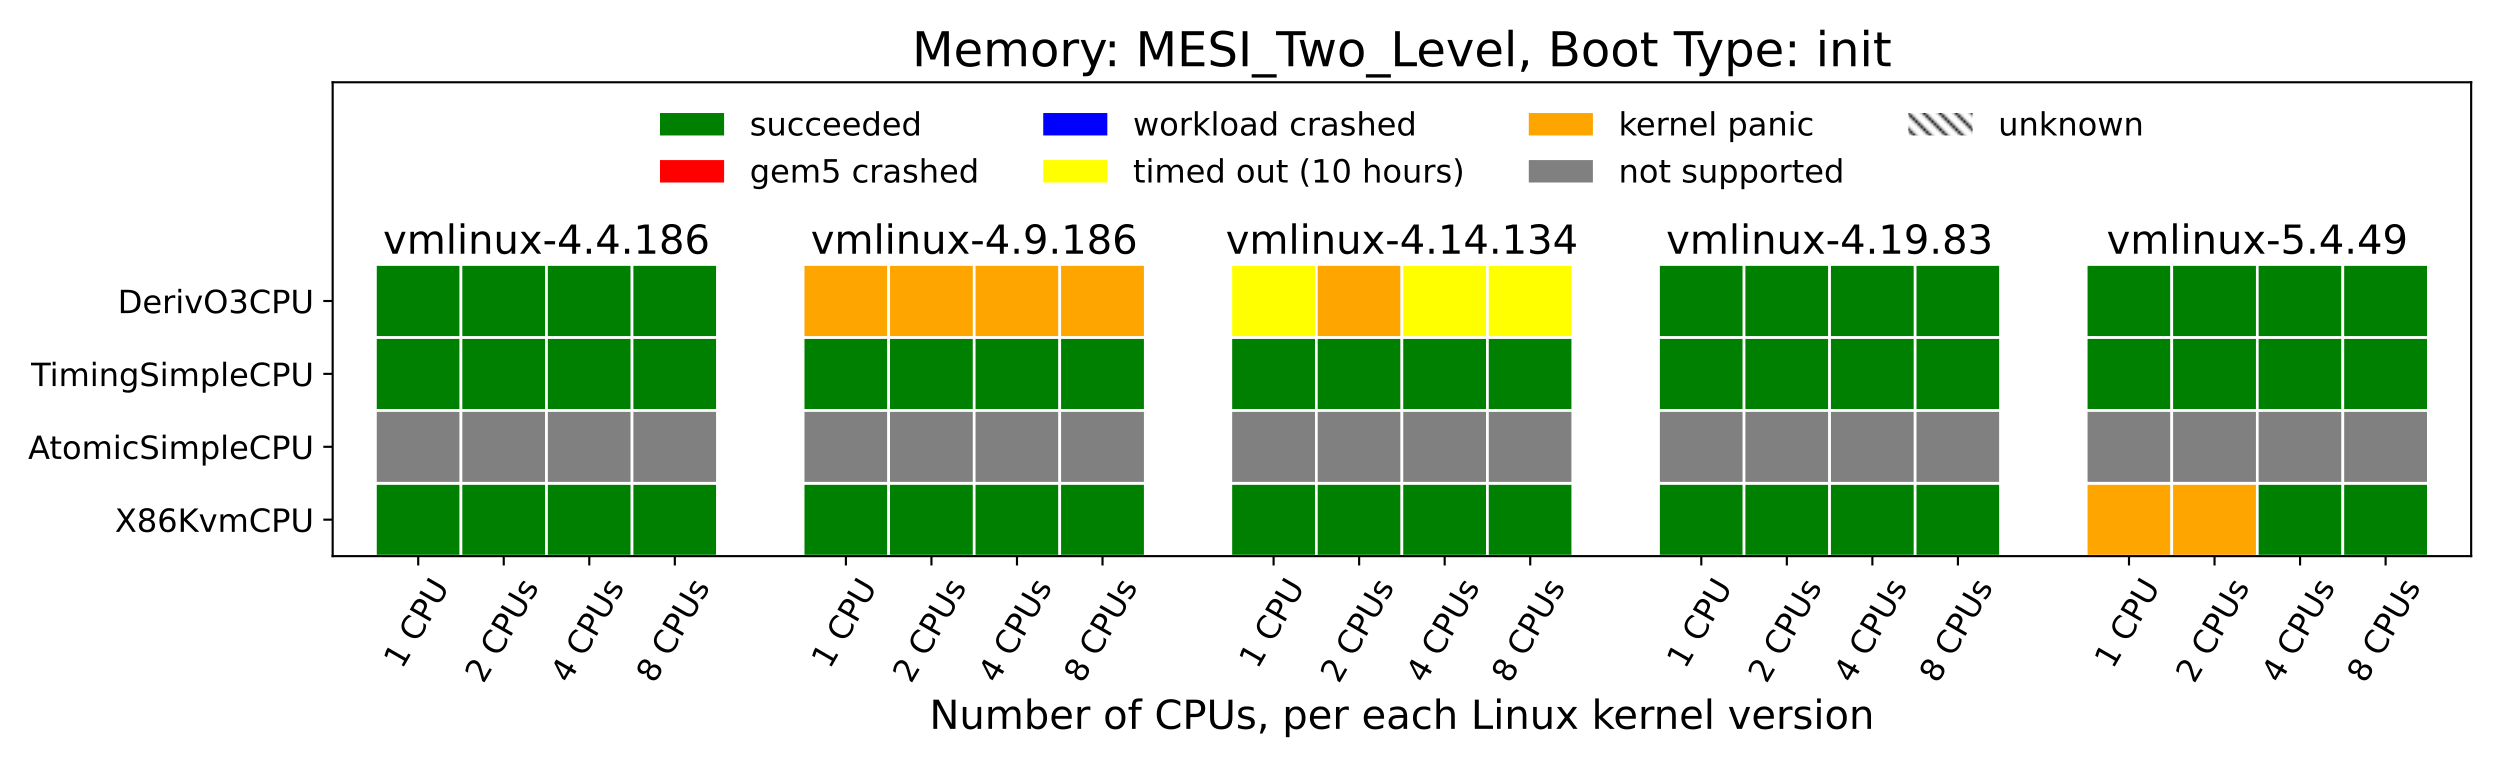 <?xml version="1.0" encoding="utf-8" standalone="no"?>
<!DOCTYPE svg PUBLIC "-//W3C//DTD SVG 1.1//EN"
  "http://www.w3.org/Graphics/SVG/1.1/DTD/svg11.dtd">
<!-- Created with matplotlib (https://matplotlib.org/) -->
<svg height="288pt" version="1.1" viewBox="0 0 936 288" width="936pt" xmlns="http://www.w3.org/2000/svg" xmlns:xlink="http://www.w3.org/1999/xlink">
 <defs>
  <style type="text/css">*{stroke-linecap:butt;stroke-linejoin:round;}</style>
 </defs>
 <g id="figure_1">
  <g id="patch_1">
   <path d="M 0 288 
L 936 288 
L 936 0 
L 0 0 
z
" style="fill:none;"/>
  </g>
  <g id="axes_1">
   <g id="patch_2">
    <path d="M 124.55 208.219 
L 925.2 208.219 
L 925.2 30.8 
L 124.55 30.8 
z
" style="fill:#ffffff;"/>
   </g>
   <g id="patch_3">
    <path clip-path="url(#p8db3b597f4)" d="M 108.537 208.219 
L 140.563 208.219 
L 140.563 180.923 
L 108.537 180.923 
z
" style="fill:#ffffff;stroke:#ffffff;stroke-linejoin:miter;"/>
   </g>
   <g id="patch_4">
    <path clip-path="url(#p8db3b597f4)" d="M 140.563 208.219 
L 172.589 208.219 
L 172.589 180.923 
L 140.563 180.923 
z
" style="fill:#008000;stroke:#ffffff;stroke-linejoin:miter;"/>
   </g>
   <g id="patch_5">
    <path clip-path="url(#p8db3b597f4)" d="M 172.589 208.219 
L 204.615 208.219 
L 204.615 180.923 
L 172.589 180.923 
z
" style="fill:#008000;stroke:#ffffff;stroke-linejoin:miter;"/>
   </g>
   <g id="patch_6">
    <path clip-path="url(#p8db3b597f4)" d="M 204.615 208.219 
L 236.641 208.219 
L 236.641 180.923 
L 204.615 180.923 
z
" style="fill:#008000;stroke:#ffffff;stroke-linejoin:miter;"/>
   </g>
   <g id="patch_7">
    <path clip-path="url(#p8db3b597f4)" d="M 236.641 208.219 
L 268.667 208.219 
L 268.667 180.923 
L 236.641 180.923 
z
" style="fill:#008000;stroke:#ffffff;stroke-linejoin:miter;"/>
   </g>
   <g id="patch_8">
    <path clip-path="url(#p8db3b597f4)" d="M 268.667 208.219 
L 300.693 208.219 
L 300.693 180.923 
L 268.667 180.923 
z
" style="fill:#ffffff;stroke:#ffffff;stroke-linejoin:miter;"/>
   </g>
   <g id="patch_9">
    <path clip-path="url(#p8db3b597f4)" d="M 300.693 208.219 
L 332.719 208.219 
L 332.719 180.923 
L 300.693 180.923 
z
" style="fill:#008000;stroke:#ffffff;stroke-linejoin:miter;"/>
   </g>
   <g id="patch_10">
    <path clip-path="url(#p8db3b597f4)" d="M 332.719 208.219 
L 364.745 208.219 
L 364.745 180.923 
L 332.719 180.923 
z
" style="fill:#008000;stroke:#ffffff;stroke-linejoin:miter;"/>
   </g>
   <g id="patch_11">
    <path clip-path="url(#p8db3b597f4)" d="M 364.745 208.219 
L 396.771 208.219 
L 396.771 180.923 
L 364.745 180.923 
z
" style="fill:#008000;stroke:#ffffff;stroke-linejoin:miter;"/>
   </g>
   <g id="patch_12">
    <path clip-path="url(#p8db3b597f4)" d="M 396.771 208.219 
L 428.797 208.219 
L 428.797 180.923 
L 396.771 180.923 
z
" style="fill:#008000;stroke:#ffffff;stroke-linejoin:miter;"/>
   </g>
   <g id="patch_13">
    <path clip-path="url(#p8db3b597f4)" d="M 428.797 208.219 
L 460.823 208.219 
L 460.823 180.923 
L 428.797 180.923 
z
" style="fill:#ffffff;stroke:#ffffff;stroke-linejoin:miter;"/>
   </g>
   <g id="patch_14">
    <path clip-path="url(#p8db3b597f4)" d="M 460.823 208.219 
L 492.849 208.219 
L 492.849 180.923 
L 460.823 180.923 
z
" style="fill:#008000;stroke:#ffffff;stroke-linejoin:miter;"/>
   </g>
   <g id="patch_15">
    <path clip-path="url(#p8db3b597f4)" d="M 492.849 208.219 
L 524.875 208.219 
L 524.875 180.923 
L 492.849 180.923 
z
" style="fill:#008000;stroke:#ffffff;stroke-linejoin:miter;"/>
   </g>
   <g id="patch_16">
    <path clip-path="url(#p8db3b597f4)" d="M 524.875 208.219 
L 556.901 208.219 
L 556.901 180.923 
L 524.875 180.923 
z
" style="fill:#008000;stroke:#ffffff;stroke-linejoin:miter;"/>
   </g>
   <g id="patch_17">
    <path clip-path="url(#p8db3b597f4)" d="M 556.901 208.219 
L 588.927 208.219 
L 588.927 180.923 
L 556.901 180.923 
z
" style="fill:#008000;stroke:#ffffff;stroke-linejoin:miter;"/>
   </g>
   <g id="patch_18">
    <path clip-path="url(#p8db3b597f4)" d="M 588.927 208.219 
L 620.953 208.219 
L 620.953 180.923 
L 588.927 180.923 
z
" style="fill:#ffffff;stroke:#ffffff;stroke-linejoin:miter;"/>
   </g>
   <g id="patch_19">
    <path clip-path="url(#p8db3b597f4)" d="M 620.953 208.219 
L 652.979 208.219 
L 652.979 180.923 
L 620.953 180.923 
z
" style="fill:#008000;stroke:#ffffff;stroke-linejoin:miter;"/>
   </g>
   <g id="patch_20">
    <path clip-path="url(#p8db3b597f4)" d="M 652.979 208.219 
L 685.005 208.219 
L 685.005 180.923 
L 652.979 180.923 
z
" style="fill:#008000;stroke:#ffffff;stroke-linejoin:miter;"/>
   </g>
   <g id="patch_21">
    <path clip-path="url(#p8db3b597f4)" d="M 685.005 208.219 
L 717.031 208.219 
L 717.031 180.923 
L 685.005 180.923 
z
" style="fill:#008000;stroke:#ffffff;stroke-linejoin:miter;"/>
   </g>
   <g id="patch_22">
    <path clip-path="url(#p8db3b597f4)" d="M 717.031 208.219 
L 749.057 208.219 
L 749.057 180.923 
L 717.031 180.923 
z
" style="fill:#008000;stroke:#ffffff;stroke-linejoin:miter;"/>
   </g>
   <g id="patch_23">
    <path clip-path="url(#p8db3b597f4)" d="M 749.057 208.219 
L 781.083 208.219 
L 781.083 180.923 
L 749.057 180.923 
z
" style="fill:#ffffff;stroke:#ffffff;stroke-linejoin:miter;"/>
   </g>
   <g id="patch_24">
    <path clip-path="url(#p8db3b597f4)" d="M 781.083 208.219 
L 813.109 208.219 
L 813.109 180.923 
L 781.083 180.923 
z
" style="fill:#ffa500;stroke:#ffffff;stroke-linejoin:miter;"/>
   </g>
   <g id="patch_25">
    <path clip-path="url(#p8db3b597f4)" d="M 813.109 208.219 
L 845.135 208.219 
L 845.135 180.923 
L 813.109 180.923 
z
" style="fill:#ffa500;stroke:#ffffff;stroke-linejoin:miter;"/>
   </g>
   <g id="patch_26">
    <path clip-path="url(#p8db3b597f4)" d="M 845.135 208.219 
L 877.161 208.219 
L 877.161 180.923 
L 845.135 180.923 
z
" style="fill:#008000;stroke:#ffffff;stroke-linejoin:miter;"/>
   </g>
   <g id="patch_27">
    <path clip-path="url(#p8db3b597f4)" d="M 877.161 208.219 
L 909.187 208.219 
L 909.187 180.923 
L 877.161 180.923 
z
" style="fill:#008000;stroke:#ffffff;stroke-linejoin:miter;"/>
   </g>
   <g id="patch_28">
    <path clip-path="url(#p8db3b597f4)" d="M 909.187 208.219 
L 941.213 208.219 
L 941.213 180.923 
L 909.187 180.923 
z
" style="fill:#ffffff;stroke:#ffffff;stroke-linejoin:miter;"/>
   </g>
   <g id="patch_29">
    <path clip-path="url(#p8db3b597f4)" d="M 108.537 180.923 
L 140.563 180.923 
L 140.563 153.628 
L 108.537 153.628 
z
" style="fill:#ffffff;stroke:#ffffff;stroke-linejoin:miter;"/>
   </g>
   <g id="patch_30">
    <path clip-path="url(#p8db3b597f4)" d="M 140.563 180.923 
L 172.589 180.923 
L 172.589 153.628 
L 140.563 153.628 
z
" style="fill:#808080;stroke:#ffffff;stroke-linejoin:miter;"/>
   </g>
   <g id="patch_31">
    <path clip-path="url(#p8db3b597f4)" d="M 172.589 180.923 
L 204.615 180.923 
L 204.615 153.628 
L 172.589 153.628 
z
" style="fill:#808080;stroke:#ffffff;stroke-linejoin:miter;"/>
   </g>
   <g id="patch_32">
    <path clip-path="url(#p8db3b597f4)" d="M 204.615 180.923 
L 236.641 180.923 
L 236.641 153.628 
L 204.615 153.628 
z
" style="fill:#808080;stroke:#ffffff;stroke-linejoin:miter;"/>
   </g>
   <g id="patch_33">
    <path clip-path="url(#p8db3b597f4)" d="M 236.641 180.923 
L 268.667 180.923 
L 268.667 153.628 
L 236.641 153.628 
z
" style="fill:#808080;stroke:#ffffff;stroke-linejoin:miter;"/>
   </g>
   <g id="patch_34">
    <path clip-path="url(#p8db3b597f4)" d="M 268.667 180.923 
L 300.693 180.923 
L 300.693 153.628 
L 268.667 153.628 
z
" style="fill:#ffffff;stroke:#ffffff;stroke-linejoin:miter;"/>
   </g>
   <g id="patch_35">
    <path clip-path="url(#p8db3b597f4)" d="M 300.693 180.923 
L 332.719 180.923 
L 332.719 153.628 
L 300.693 153.628 
z
" style="fill:#808080;stroke:#ffffff;stroke-linejoin:miter;"/>
   </g>
   <g id="patch_36">
    <path clip-path="url(#p8db3b597f4)" d="M 332.719 180.923 
L 364.745 180.923 
L 364.745 153.628 
L 332.719 153.628 
z
" style="fill:#808080;stroke:#ffffff;stroke-linejoin:miter;"/>
   </g>
   <g id="patch_37">
    <path clip-path="url(#p8db3b597f4)" d="M 364.745 180.923 
L 396.771 180.923 
L 396.771 153.628 
L 364.745 153.628 
z
" style="fill:#808080;stroke:#ffffff;stroke-linejoin:miter;"/>
   </g>
   <g id="patch_38">
    <path clip-path="url(#p8db3b597f4)" d="M 396.771 180.923 
L 428.797 180.923 
L 428.797 153.628 
L 396.771 153.628 
z
" style="fill:#808080;stroke:#ffffff;stroke-linejoin:miter;"/>
   </g>
   <g id="patch_39">
    <path clip-path="url(#p8db3b597f4)" d="M 428.797 180.923 
L 460.823 180.923 
L 460.823 153.628 
L 428.797 153.628 
z
" style="fill:#ffffff;stroke:#ffffff;stroke-linejoin:miter;"/>
   </g>
   <g id="patch_40">
    <path clip-path="url(#p8db3b597f4)" d="M 460.823 180.923 
L 492.849 180.923 
L 492.849 153.628 
L 460.823 153.628 
z
" style="fill:#808080;stroke:#ffffff;stroke-linejoin:miter;"/>
   </g>
   <g id="patch_41">
    <path clip-path="url(#p8db3b597f4)" d="M 492.849 180.923 
L 524.875 180.923 
L 524.875 153.628 
L 492.849 153.628 
z
" style="fill:#808080;stroke:#ffffff;stroke-linejoin:miter;"/>
   </g>
   <g id="patch_42">
    <path clip-path="url(#p8db3b597f4)" d="M 524.875 180.923 
L 556.901 180.923 
L 556.901 153.628 
L 524.875 153.628 
z
" style="fill:#808080;stroke:#ffffff;stroke-linejoin:miter;"/>
   </g>
   <g id="patch_43">
    <path clip-path="url(#p8db3b597f4)" d="M 556.901 180.923 
L 588.927 180.923 
L 588.927 153.628 
L 556.901 153.628 
z
" style="fill:#808080;stroke:#ffffff;stroke-linejoin:miter;"/>
   </g>
   <g id="patch_44">
    <path clip-path="url(#p8db3b597f4)" d="M 588.927 180.923 
L 620.953 180.923 
L 620.953 153.628 
L 588.927 153.628 
z
" style="fill:#ffffff;stroke:#ffffff;stroke-linejoin:miter;"/>
   </g>
   <g id="patch_45">
    <path clip-path="url(#p8db3b597f4)" d="M 620.953 180.923 
L 652.979 180.923 
L 652.979 153.628 
L 620.953 153.628 
z
" style="fill:#808080;stroke:#ffffff;stroke-linejoin:miter;"/>
   </g>
   <g id="patch_46">
    <path clip-path="url(#p8db3b597f4)" d="M 652.979 180.923 
L 685.005 180.923 
L 685.005 153.628 
L 652.979 153.628 
z
" style="fill:#808080;stroke:#ffffff;stroke-linejoin:miter;"/>
   </g>
   <g id="patch_47">
    <path clip-path="url(#p8db3b597f4)" d="M 685.005 180.923 
L 717.031 180.923 
L 717.031 153.628 
L 685.005 153.628 
z
" style="fill:#808080;stroke:#ffffff;stroke-linejoin:miter;"/>
   </g>
   <g id="patch_48">
    <path clip-path="url(#p8db3b597f4)" d="M 717.031 180.923 
L 749.057 180.923 
L 749.057 153.628 
L 717.031 153.628 
z
" style="fill:#808080;stroke:#ffffff;stroke-linejoin:miter;"/>
   </g>
   <g id="patch_49">
    <path clip-path="url(#p8db3b597f4)" d="M 749.057 180.923 
L 781.083 180.923 
L 781.083 153.628 
L 749.057 153.628 
z
" style="fill:#ffffff;stroke:#ffffff;stroke-linejoin:miter;"/>
   </g>
   <g id="patch_50">
    <path clip-path="url(#p8db3b597f4)" d="M 781.083 180.923 
L 813.109 180.923 
L 813.109 153.628 
L 781.083 153.628 
z
" style="fill:#808080;stroke:#ffffff;stroke-linejoin:miter;"/>
   </g>
   <g id="patch_51">
    <path clip-path="url(#p8db3b597f4)" d="M 813.109 180.923 
L 845.135 180.923 
L 845.135 153.628 
L 813.109 153.628 
z
" style="fill:#808080;stroke:#ffffff;stroke-linejoin:miter;"/>
   </g>
   <g id="patch_52">
    <path clip-path="url(#p8db3b597f4)" d="M 845.135 180.923 
L 877.161 180.923 
L 877.161 153.628 
L 845.135 153.628 
z
" style="fill:#808080;stroke:#ffffff;stroke-linejoin:miter;"/>
   </g>
   <g id="patch_53">
    <path clip-path="url(#p8db3b597f4)" d="M 877.161 180.923 
L 909.187 180.923 
L 909.187 153.628 
L 877.161 153.628 
z
" style="fill:#808080;stroke:#ffffff;stroke-linejoin:miter;"/>
   </g>
   <g id="patch_54">
    <path clip-path="url(#p8db3b597f4)" d="M 909.187 180.923 
L 941.213 180.923 
L 941.213 153.628 
L 909.187 153.628 
z
" style="fill:#ffffff;stroke:#ffffff;stroke-linejoin:miter;"/>
   </g>
   <g id="patch_55">
    <path clip-path="url(#p8db3b597f4)" d="M 108.537 153.628 
L 140.563 153.628 
L 140.563 126.333 
L 108.537 126.333 
z
" style="fill:#ffffff;stroke:#ffffff;stroke-linejoin:miter;"/>
   </g>
   <g id="patch_56">
    <path clip-path="url(#p8db3b597f4)" d="M 140.563 153.628 
L 172.589 153.628 
L 172.589 126.333 
L 140.563 126.333 
z
" style="fill:#008000;stroke:#ffffff;stroke-linejoin:miter;"/>
   </g>
   <g id="patch_57">
    <path clip-path="url(#p8db3b597f4)" d="M 172.589 153.628 
L 204.615 153.628 
L 204.615 126.333 
L 172.589 126.333 
z
" style="fill:#008000;stroke:#ffffff;stroke-linejoin:miter;"/>
   </g>
   <g id="patch_58">
    <path clip-path="url(#p8db3b597f4)" d="M 204.615 153.628 
L 236.641 153.628 
L 236.641 126.333 
L 204.615 126.333 
z
" style="fill:#008000;stroke:#ffffff;stroke-linejoin:miter;"/>
   </g>
   <g id="patch_59">
    <path clip-path="url(#p8db3b597f4)" d="M 236.641 153.628 
L 268.667 153.628 
L 268.667 126.333 
L 236.641 126.333 
z
" style="fill:#008000;stroke:#ffffff;stroke-linejoin:miter;"/>
   </g>
   <g id="patch_60">
    <path clip-path="url(#p8db3b597f4)" d="M 268.667 153.628 
L 300.693 153.628 
L 300.693 126.333 
L 268.667 126.333 
z
" style="fill:#ffffff;stroke:#ffffff;stroke-linejoin:miter;"/>
   </g>
   <g id="patch_61">
    <path clip-path="url(#p8db3b597f4)" d="M 300.693 153.628 
L 332.719 153.628 
L 332.719 126.333 
L 300.693 126.333 
z
" style="fill:#008000;stroke:#ffffff;stroke-linejoin:miter;"/>
   </g>
   <g id="patch_62">
    <path clip-path="url(#p8db3b597f4)" d="M 332.719 153.628 
L 364.745 153.628 
L 364.745 126.333 
L 332.719 126.333 
z
" style="fill:#008000;stroke:#ffffff;stroke-linejoin:miter;"/>
   </g>
   <g id="patch_63">
    <path clip-path="url(#p8db3b597f4)" d="M 364.745 153.628 
L 396.771 153.628 
L 396.771 126.333 
L 364.745 126.333 
z
" style="fill:#008000;stroke:#ffffff;stroke-linejoin:miter;"/>
   </g>
   <g id="patch_64">
    <path clip-path="url(#p8db3b597f4)" d="M 396.771 153.628 
L 428.797 153.628 
L 428.797 126.333 
L 396.771 126.333 
z
" style="fill:#008000;stroke:#ffffff;stroke-linejoin:miter;"/>
   </g>
   <g id="patch_65">
    <path clip-path="url(#p8db3b597f4)" d="M 428.797 153.628 
L 460.823 153.628 
L 460.823 126.333 
L 428.797 126.333 
z
" style="fill:#ffffff;stroke:#ffffff;stroke-linejoin:miter;"/>
   </g>
   <g id="patch_66">
    <path clip-path="url(#p8db3b597f4)" d="M 460.823 153.628 
L 492.849 153.628 
L 492.849 126.333 
L 460.823 126.333 
z
" style="fill:#008000;stroke:#ffffff;stroke-linejoin:miter;"/>
   </g>
   <g id="patch_67">
    <path clip-path="url(#p8db3b597f4)" d="M 492.849 153.628 
L 524.875 153.628 
L 524.875 126.333 
L 492.849 126.333 
z
" style="fill:#008000;stroke:#ffffff;stroke-linejoin:miter;"/>
   </g>
   <g id="patch_68">
    <path clip-path="url(#p8db3b597f4)" d="M 524.875 153.628 
L 556.901 153.628 
L 556.901 126.333 
L 524.875 126.333 
z
" style="fill:#008000;stroke:#ffffff;stroke-linejoin:miter;"/>
   </g>
   <g id="patch_69">
    <path clip-path="url(#p8db3b597f4)" d="M 556.901 153.628 
L 588.927 153.628 
L 588.927 126.333 
L 556.901 126.333 
z
" style="fill:#008000;stroke:#ffffff;stroke-linejoin:miter;"/>
   </g>
   <g id="patch_70">
    <path clip-path="url(#p8db3b597f4)" d="M 588.927 153.628 
L 620.953 153.628 
L 620.953 126.333 
L 588.927 126.333 
z
" style="fill:#ffffff;stroke:#ffffff;stroke-linejoin:miter;"/>
   </g>
   <g id="patch_71">
    <path clip-path="url(#p8db3b597f4)" d="M 620.953 153.628 
L 652.979 153.628 
L 652.979 126.333 
L 620.953 126.333 
z
" style="fill:#008000;stroke:#ffffff;stroke-linejoin:miter;"/>
   </g>
   <g id="patch_72">
    <path clip-path="url(#p8db3b597f4)" d="M 652.979 153.628 
L 685.005 153.628 
L 685.005 126.333 
L 652.979 126.333 
z
" style="fill:#008000;stroke:#ffffff;stroke-linejoin:miter;"/>
   </g>
   <g id="patch_73">
    <path clip-path="url(#p8db3b597f4)" d="M 685.005 153.628 
L 717.031 153.628 
L 717.031 126.333 
L 685.005 126.333 
z
" style="fill:#008000;stroke:#ffffff;stroke-linejoin:miter;"/>
   </g>
   <g id="patch_74">
    <path clip-path="url(#p8db3b597f4)" d="M 717.031 153.628 
L 749.057 153.628 
L 749.057 126.333 
L 717.031 126.333 
z
" style="fill:#008000;stroke:#ffffff;stroke-linejoin:miter;"/>
   </g>
   <g id="patch_75">
    <path clip-path="url(#p8db3b597f4)" d="M 749.057 153.628 
L 781.083 153.628 
L 781.083 126.333 
L 749.057 126.333 
z
" style="fill:#ffffff;stroke:#ffffff;stroke-linejoin:miter;"/>
   </g>
   <g id="patch_76">
    <path clip-path="url(#p8db3b597f4)" d="M 781.083 153.628 
L 813.109 153.628 
L 813.109 126.333 
L 781.083 126.333 
z
" style="fill:#008000;stroke:#ffffff;stroke-linejoin:miter;"/>
   </g>
   <g id="patch_77">
    <path clip-path="url(#p8db3b597f4)" d="M 813.109 153.628 
L 845.135 153.628 
L 845.135 126.333 
L 813.109 126.333 
z
" style="fill:#008000;stroke:#ffffff;stroke-linejoin:miter;"/>
   </g>
   <g id="patch_78">
    <path clip-path="url(#p8db3b597f4)" d="M 845.135 153.628 
L 877.161 153.628 
L 877.161 126.333 
L 845.135 126.333 
z
" style="fill:#008000;stroke:#ffffff;stroke-linejoin:miter;"/>
   </g>
   <g id="patch_79">
    <path clip-path="url(#p8db3b597f4)" d="M 877.161 153.628 
L 909.187 153.628 
L 909.187 126.333 
L 877.161 126.333 
z
" style="fill:#008000;stroke:#ffffff;stroke-linejoin:miter;"/>
   </g>
   <g id="patch_80">
    <path clip-path="url(#p8db3b597f4)" d="M 909.187 153.628 
L 941.213 153.628 
L 941.213 126.333 
L 909.187 126.333 
z
" style="fill:#ffffff;stroke:#ffffff;stroke-linejoin:miter;"/>
   </g>
   <g id="patch_81">
    <path clip-path="url(#p8db3b597f4)" d="M 108.537 126.333 
L 140.563 126.333 
L 140.563 99.038 
L 108.537 99.038 
z
" style="fill:#ffffff;stroke:#ffffff;stroke-linejoin:miter;"/>
   </g>
   <g id="patch_82">
    <path clip-path="url(#p8db3b597f4)" d="M 140.563 126.333 
L 172.589 126.333 
L 172.589 99.038 
L 140.563 99.038 
z
" style="fill:#008000;stroke:#ffffff;stroke-linejoin:miter;"/>
   </g>
   <g id="patch_83">
    <path clip-path="url(#p8db3b597f4)" d="M 172.589 126.333 
L 204.615 126.333 
L 204.615 99.038 
L 172.589 99.038 
z
" style="fill:#008000;stroke:#ffffff;stroke-linejoin:miter;"/>
   </g>
   <g id="patch_84">
    <path clip-path="url(#p8db3b597f4)" d="M 204.615 126.333 
L 236.641 126.333 
L 236.641 99.038 
L 204.615 99.038 
z
" style="fill:#008000;stroke:#ffffff;stroke-linejoin:miter;"/>
   </g>
   <g id="patch_85">
    <path clip-path="url(#p8db3b597f4)" d="M 236.641 126.333 
L 268.667 126.333 
L 268.667 99.038 
L 236.641 99.038 
z
" style="fill:#008000;stroke:#ffffff;stroke-linejoin:miter;"/>
   </g>
   <g id="patch_86">
    <path clip-path="url(#p8db3b597f4)" d="M 268.667 126.333 
L 300.693 126.333 
L 300.693 99.038 
L 268.667 99.038 
z
" style="fill:#ffffff;stroke:#ffffff;stroke-linejoin:miter;"/>
   </g>
   <g id="patch_87">
    <path clip-path="url(#p8db3b597f4)" d="M 300.693 126.333 
L 332.719 126.333 
L 332.719 99.038 
L 300.693 99.038 
z
" style="fill:#ffa500;stroke:#ffffff;stroke-linejoin:miter;"/>
   </g>
   <g id="patch_88">
    <path clip-path="url(#p8db3b597f4)" d="M 332.719 126.333 
L 364.745 126.333 
L 364.745 99.038 
L 332.719 99.038 
z
" style="fill:#ffa500;stroke:#ffffff;stroke-linejoin:miter;"/>
   </g>
   <g id="patch_89">
    <path clip-path="url(#p8db3b597f4)" d="M 364.745 126.333 
L 396.771 126.333 
L 396.771 99.038 
L 364.745 99.038 
z
" style="fill:#ffa500;stroke:#ffffff;stroke-linejoin:miter;"/>
   </g>
   <g id="patch_90">
    <path clip-path="url(#p8db3b597f4)" d="M 396.771 126.333 
L 428.797 126.333 
L 428.797 99.038 
L 396.771 99.038 
z
" style="fill:#ffa500;stroke:#ffffff;stroke-linejoin:miter;"/>
   </g>
   <g id="patch_91">
    <path clip-path="url(#p8db3b597f4)" d="M 428.797 126.333 
L 460.823 126.333 
L 460.823 99.038 
L 428.797 99.038 
z
" style="fill:#ffffff;stroke:#ffffff;stroke-linejoin:miter;"/>
   </g>
   <g id="patch_92">
    <path clip-path="url(#p8db3b597f4)" d="M 460.823 126.333 
L 492.849 126.333 
L 492.849 99.038 
L 460.823 99.038 
z
" style="fill:#ffff00;stroke:#ffffff;stroke-linejoin:miter;"/>
   </g>
   <g id="patch_93">
    <path clip-path="url(#p8db3b597f4)" d="M 492.849 126.333 
L 524.875 126.333 
L 524.875 99.038 
L 492.849 99.038 
z
" style="fill:#ffa500;stroke:#ffffff;stroke-linejoin:miter;"/>
   </g>
   <g id="patch_94">
    <path clip-path="url(#p8db3b597f4)" d="M 524.875 126.333 
L 556.901 126.333 
L 556.901 99.038 
L 524.875 99.038 
z
" style="fill:#ffff00;stroke:#ffffff;stroke-linejoin:miter;"/>
   </g>
   <g id="patch_95">
    <path clip-path="url(#p8db3b597f4)" d="M 556.901 126.333 
L 588.927 126.333 
L 588.927 99.038 
L 556.901 99.038 
z
" style="fill:#ffff00;stroke:#ffffff;stroke-linejoin:miter;"/>
   </g>
   <g id="patch_96">
    <path clip-path="url(#p8db3b597f4)" d="M 588.927 126.333 
L 620.953 126.333 
L 620.953 99.038 
L 588.927 99.038 
z
" style="fill:#ffffff;stroke:#ffffff;stroke-linejoin:miter;"/>
   </g>
   <g id="patch_97">
    <path clip-path="url(#p8db3b597f4)" d="M 620.953 126.333 
L 652.979 126.333 
L 652.979 99.038 
L 620.953 99.038 
z
" style="fill:#008000;stroke:#ffffff;stroke-linejoin:miter;"/>
   </g>
   <g id="patch_98">
    <path clip-path="url(#p8db3b597f4)" d="M 652.979 126.333 
L 685.005 126.333 
L 685.005 99.038 
L 652.979 99.038 
z
" style="fill:#008000;stroke:#ffffff;stroke-linejoin:miter;"/>
   </g>
   <g id="patch_99">
    <path clip-path="url(#p8db3b597f4)" d="M 685.005 126.333 
L 717.031 126.333 
L 717.031 99.038 
L 685.005 99.038 
z
" style="fill:#008000;stroke:#ffffff;stroke-linejoin:miter;"/>
   </g>
   <g id="patch_100">
    <path clip-path="url(#p8db3b597f4)" d="M 717.031 126.333 
L 749.057 126.333 
L 749.057 99.038 
L 717.031 99.038 
z
" style="fill:#008000;stroke:#ffffff;stroke-linejoin:miter;"/>
   </g>
   <g id="patch_101">
    <path clip-path="url(#p8db3b597f4)" d="M 749.057 126.333 
L 781.083 126.333 
L 781.083 99.038 
L 749.057 99.038 
z
" style="fill:#ffffff;stroke:#ffffff;stroke-linejoin:miter;"/>
   </g>
   <g id="patch_102">
    <path clip-path="url(#p8db3b597f4)" d="M 781.083 126.333 
L 813.109 126.333 
L 813.109 99.038 
L 781.083 99.038 
z
" style="fill:#008000;stroke:#ffffff;stroke-linejoin:miter;"/>
   </g>
   <g id="patch_103">
    <path clip-path="url(#p8db3b597f4)" d="M 813.109 126.333 
L 845.135 126.333 
L 845.135 99.038 
L 813.109 99.038 
z
" style="fill:#008000;stroke:#ffffff;stroke-linejoin:miter;"/>
   </g>
   <g id="patch_104">
    <path clip-path="url(#p8db3b597f4)" d="M 845.135 126.333 
L 877.161 126.333 
L 877.161 99.038 
L 845.135 99.038 
z
" style="fill:#008000;stroke:#ffffff;stroke-linejoin:miter;"/>
   </g>
   <g id="patch_105">
    <path clip-path="url(#p8db3b597f4)" d="M 877.161 126.333 
L 909.187 126.333 
L 909.187 99.038 
L 877.161 99.038 
z
" style="fill:#008000;stroke:#ffffff;stroke-linejoin:miter;"/>
   </g>
   <g id="patch_106">
    <path clip-path="url(#p8db3b597f4)" d="M 909.187 126.333 
L 941.213 126.333 
L 941.213 99.038 
L 909.187 99.038 
z
" style="fill:#ffffff;stroke:#ffffff;stroke-linejoin:miter;"/>
   </g>
   <g id="patch_107">
    <path clip-path="url(#p8db3b597f4)" d="M 111.74 208.219 
L 137.36 208.219 
L 137.36 208.219 
L 111.74 208.219 
z
" style="fill:#008000;"/>
   </g>
   <g id="patch_108">
    <path clip-path="url(#p8db3b597f4)" d="M 111.74 208.219 
L 137.36 208.219 
L 137.36 208.219 
L 111.74 208.219 
z
" style="fill:#ff0000;"/>
   </g>
   <g id="patch_109">
    <path clip-path="url(#p8db3b597f4)" d="M 111.74 208.219 
L 137.36 208.219 
L 137.36 208.219 
L 111.74 208.219 
z
" style="fill:#0000ff;"/>
   </g>
   <g id="patch_110">
    <path clip-path="url(#p8db3b597f4)" d="M 111.74 208.219 
L 137.36 208.219 
L 137.36 208.219 
L 111.74 208.219 
z
" style="fill:#ffff00;"/>
   </g>
   <g id="patch_111">
    <path clip-path="url(#p8db3b597f4)" d="M 111.74 208.219 
L 137.36 208.219 
L 137.36 208.219 
L 111.74 208.219 
z
" style="fill:#ffa500;"/>
   </g>
   <g id="patch_112">
    <path clip-path="url(#p8db3b597f4)" d="M 111.74 208.219 
L 137.36 208.219 
L 137.36 208.219 
L 111.74 208.219 
z
" style="fill:#808080;"/>
   </g>
   <g id="patch_113">
    <path clip-path="url(#p8db3b597f4)" d="M 111.74 208.219 
L 137.36 208.219 
L 137.36 208.219 
L 111.74 208.219 
z
" style="fill:url(#h5e823a5e2e);"/>
   </g>
   <g id="patch_114">
    <path clip-path="url(#p8db3b597f4)" d="M 111.74 208.219 
L 137.36 208.219 
L 137.36 208.219 
L 111.74 208.219 
z
" style="fill:#ffffff;"/>
   </g>
   <g id="matplotlib.axis_1">
    <g id="xtick_1">
     <g id="line2d_1">
      <defs>
       <path d="M 0 0 
L 0 3.5 
" id="m7cb7a00a80" style="stroke:#000000;stroke-width:0.8;"/>
      </defs>
      <g>
       <use style="stroke:#000000;stroke-width:0.8;" x="156.576" xlink:href="#m7cb7a00a80" y="208.219"/>
      </g>
     </g>
     <g id="text_1">
      <!-- 1 CPU -->
      <g transform="translate(150.482 250.822)rotate(-60)scale(0.12 -0.12)">
       <defs>
        <path d="M 12.406 8.297 
L 28.516 8.297 
L 28.516 63.922 
L 10.984 60.406 
L 10.984 69.391 
L 28.422 72.906 
L 38.281 72.906 
L 38.281 8.297 
L 54.391 8.297 
L 54.391 0 
L 12.406 0 
z
" id="DejaVuSans-49"/>
        <path id="DejaVuSans-32"/>
        <path d="M 64.406 67.281 
L 64.406 56.891 
Q 59.422 61.531 53.781 63.812 
Q 48.141 66.109 41.797 66.109 
Q 29.297 66.109 22.656 58.469 
Q 16.016 50.828 16.016 36.375 
Q 16.016 21.969 22.656 14.328 
Q 29.297 6.688 41.797 6.688 
Q 48.141 6.688 53.781 8.984 
Q 59.422 11.281 64.406 15.922 
L 64.406 5.609 
Q 59.234 2.094 53.438 0.328 
Q 47.656 -1.422 41.219 -1.422 
Q 24.656 -1.422 15.125 8.703 
Q 5.609 18.844 5.609 36.375 
Q 5.609 53.953 15.125 64.078 
Q 24.656 74.219 41.219 74.219 
Q 47.75 74.219 53.531 72.484 
Q 59.328 70.75 64.406 67.281 
z
" id="DejaVuSans-67"/>
        <path d="M 19.672 64.797 
L 19.672 37.406 
L 32.078 37.406 
Q 38.969 37.406 42.719 40.969 
Q 46.484 44.531 46.484 51.125 
Q 46.484 57.672 42.719 61.234 
Q 38.969 64.797 32.078 64.797 
z
M 9.812 72.906 
L 32.078 72.906 
Q 44.344 72.906 50.609 67.359 
Q 56.891 61.812 56.891 51.125 
Q 56.891 40.328 50.609 34.812 
Q 44.344 29.297 32.078 29.297 
L 19.672 29.297 
L 19.672 0 
L 9.812 0 
z
" id="DejaVuSans-80"/>
        <path d="M 8.688 72.906 
L 18.609 72.906 
L 18.609 28.609 
Q 18.609 16.891 22.844 11.734 
Q 27.094 6.594 36.625 6.594 
Q 46.094 6.594 50.344 11.734 
Q 54.594 16.891 54.594 28.609 
L 54.594 72.906 
L 64.5 72.906 
L 64.5 27.391 
Q 64.5 13.141 57.438 5.859 
Q 50.391 -1.422 36.625 -1.422 
Q 22.797 -1.422 15.734 5.859 
Q 8.688 13.141 8.688 27.391 
z
" id="DejaVuSans-85"/>
       </defs>
       <use xlink:href="#DejaVuSans-49"/>
       <use x="63.623" xlink:href="#DejaVuSans-32"/>
       <use x="95.41" xlink:href="#DejaVuSans-67"/>
       <use x="165.234" xlink:href="#DejaVuSans-80"/>
       <use x="225.537" xlink:href="#DejaVuSans-85"/>
      </g>
     </g>
    </g>
    <g id="xtick_2">
     <g id="line2d_2">
      <g>
       <use style="stroke:#000000;stroke-width:0.8;" x="188.602" xlink:href="#m7cb7a00a80" y="208.219"/>
      </g>
     </g>
     <g id="text_2">
      <!-- 2 CPUs -->
      <g transform="translate(180.945 256.235)rotate(-60)scale(0.12 -0.12)">
       <defs>
        <path d="M 19.188 8.297 
L 53.609 8.297 
L 53.609 0 
L 7.328 0 
L 7.328 8.297 
Q 12.938 14.109 22.625 23.891 
Q 32.328 33.688 34.812 36.531 
Q 39.547 41.844 41.422 45.531 
Q 43.312 49.219 43.312 52.781 
Q 43.312 58.594 39.234 62.25 
Q 35.156 65.922 28.609 65.922 
Q 23.969 65.922 18.812 64.312 
Q 13.672 62.703 7.812 59.422 
L 7.812 69.391 
Q 13.766 71.781 18.938 73 
Q 24.125 74.219 28.422 74.219 
Q 39.75 74.219 46.484 68.547 
Q 53.219 62.891 53.219 53.422 
Q 53.219 48.922 51.531 44.891 
Q 49.859 40.875 45.406 35.406 
Q 44.188 33.984 37.641 27.219 
Q 31.109 20.453 19.188 8.297 
z
" id="DejaVuSans-50"/>
        <path d="M 44.281 53.078 
L 44.281 44.578 
Q 40.484 46.531 36.375 47.5 
Q 32.281 48.484 27.875 48.484 
Q 21.188 48.484 17.844 46.438 
Q 14.5 44.391 14.5 40.281 
Q 14.5 37.156 16.891 35.375 
Q 19.281 33.594 26.516 31.984 
L 29.594 31.297 
Q 39.156 29.25 43.188 25.516 
Q 47.219 21.781 47.219 15.094 
Q 47.219 7.469 41.188 3.016 
Q 35.156 -1.422 24.609 -1.422 
Q 20.219 -1.422 15.453 -0.562 
Q 10.688 0.297 5.422 2 
L 5.422 11.281 
Q 10.406 8.688 15.234 7.391 
Q 20.062 6.109 24.812 6.109 
Q 31.156 6.109 34.562 8.281 
Q 37.984 10.453 37.984 14.406 
Q 37.984 18.062 35.516 20.016 
Q 33.062 21.969 24.703 23.781 
L 21.578 24.516 
Q 13.234 26.266 9.516 29.906 
Q 5.812 33.547 5.812 39.891 
Q 5.812 47.609 11.281 51.797 
Q 16.75 56 26.812 56 
Q 31.781 56 36.172 55.266 
Q 40.578 54.547 44.281 53.078 
z
" id="DejaVuSans-115"/>
       </defs>
       <use xlink:href="#DejaVuSans-50"/>
       <use x="63.623" xlink:href="#DejaVuSans-32"/>
       <use x="95.41" xlink:href="#DejaVuSans-67"/>
       <use x="165.234" xlink:href="#DejaVuSans-80"/>
       <use x="225.537" xlink:href="#DejaVuSans-85"/>
       <use x="298.73" xlink:href="#DejaVuSans-115"/>
      </g>
     </g>
    </g>
    <g id="xtick_3">
     <g id="line2d_3">
      <g>
       <use style="stroke:#000000;stroke-width:0.8;" x="220.628" xlink:href="#m7cb7a00a80" y="208.219"/>
      </g>
     </g>
     <g id="text_3">
      <!-- 4 CPUs -->
      <g transform="translate(212.971 256.235)rotate(-60)scale(0.12 -0.12)">
       <defs>
        <path d="M 37.797 64.312 
L 12.891 25.391 
L 37.797 25.391 
z
M 35.203 72.906 
L 47.609 72.906 
L 47.609 25.391 
L 58.016 25.391 
L 58.016 17.188 
L 47.609 17.188 
L 47.609 0 
L 37.797 0 
L 37.797 17.188 
L 4.891 17.188 
L 4.891 26.703 
z
" id="DejaVuSans-52"/>
       </defs>
       <use xlink:href="#DejaVuSans-52"/>
       <use x="63.623" xlink:href="#DejaVuSans-32"/>
       <use x="95.41" xlink:href="#DejaVuSans-67"/>
       <use x="165.234" xlink:href="#DejaVuSans-80"/>
       <use x="225.537" xlink:href="#DejaVuSans-85"/>
       <use x="298.73" xlink:href="#DejaVuSans-115"/>
      </g>
     </g>
    </g>
    <g id="xtick_4">
     <g id="line2d_4">
      <g>
       <use style="stroke:#000000;stroke-width:0.8;" x="252.654" xlink:href="#m7cb7a00a80" y="208.219"/>
      </g>
     </g>
     <g id="text_4">
      <!-- 8 CPUs -->
      <g transform="translate(244.997 256.235)rotate(-60)scale(0.12 -0.12)">
       <defs>
        <path d="M 31.781 34.625 
Q 24.75 34.625 20.719 30.859 
Q 16.703 27.094 16.703 20.516 
Q 16.703 13.922 20.719 10.156 
Q 24.75 6.391 31.781 6.391 
Q 38.812 6.391 42.859 10.172 
Q 46.922 13.969 46.922 20.516 
Q 46.922 27.094 42.891 30.859 
Q 38.875 34.625 31.781 34.625 
z
M 21.922 38.812 
Q 15.578 40.375 12.031 44.719 
Q 8.5 49.078 8.5 55.328 
Q 8.5 64.062 14.719 69.141 
Q 20.953 74.219 31.781 74.219 
Q 42.672 74.219 48.875 69.141 
Q 55.078 64.062 55.078 55.328 
Q 55.078 49.078 51.531 44.719 
Q 48 40.375 41.703 38.812 
Q 48.828 37.156 52.797 32.312 
Q 56.781 27.484 56.781 20.516 
Q 56.781 9.906 50.312 4.234 
Q 43.844 -1.422 31.781 -1.422 
Q 19.734 -1.422 13.25 4.234 
Q 6.781 9.906 6.781 20.516 
Q 6.781 27.484 10.781 32.312 
Q 14.797 37.156 21.922 38.812 
z
M 18.312 54.391 
Q 18.312 48.734 21.844 45.562 
Q 25.391 42.391 31.781 42.391 
Q 38.141 42.391 41.719 45.562 
Q 45.312 48.734 45.312 54.391 
Q 45.312 60.062 41.719 63.234 
Q 38.141 66.406 31.781 66.406 
Q 25.391 66.406 21.844 63.234 
Q 18.312 60.062 18.312 54.391 
z
" id="DejaVuSans-56"/>
       </defs>
       <use xlink:href="#DejaVuSans-56"/>
       <use x="63.623" xlink:href="#DejaVuSans-32"/>
       <use x="95.41" xlink:href="#DejaVuSans-67"/>
       <use x="165.234" xlink:href="#DejaVuSans-80"/>
       <use x="225.537" xlink:href="#DejaVuSans-85"/>
       <use x="298.73" xlink:href="#DejaVuSans-115"/>
      </g>
     </g>
    </g>
    <g id="xtick_5">
     <g id="line2d_5">
      <g>
       <use style="stroke:#000000;stroke-width:0.8;" x="316.706" xlink:href="#m7cb7a00a80" y="208.219"/>
      </g>
     </g>
     <g id="text_5">
      <!-- 1 CPU -->
      <g transform="translate(310.612 250.822)rotate(-60)scale(0.12 -0.12)">
       <use xlink:href="#DejaVuSans-49"/>
       <use x="63.623" xlink:href="#DejaVuSans-32"/>
       <use x="95.41" xlink:href="#DejaVuSans-67"/>
       <use x="165.234" xlink:href="#DejaVuSans-80"/>
       <use x="225.537" xlink:href="#DejaVuSans-85"/>
      </g>
     </g>
    </g>
    <g id="xtick_6">
     <g id="line2d_6">
      <g>
       <use style="stroke:#000000;stroke-width:0.8;" x="348.732" xlink:href="#m7cb7a00a80" y="208.219"/>
      </g>
     </g>
     <g id="text_6">
      <!-- 2 CPUs -->
      <g transform="translate(341.075 256.235)rotate(-60)scale(0.12 -0.12)">
       <use xlink:href="#DejaVuSans-50"/>
       <use x="63.623" xlink:href="#DejaVuSans-32"/>
       <use x="95.41" xlink:href="#DejaVuSans-67"/>
       <use x="165.234" xlink:href="#DejaVuSans-80"/>
       <use x="225.537" xlink:href="#DejaVuSans-85"/>
       <use x="298.73" xlink:href="#DejaVuSans-115"/>
      </g>
     </g>
    </g>
    <g id="xtick_7">
     <g id="line2d_7">
      <g>
       <use style="stroke:#000000;stroke-width:0.8;" x="380.758" xlink:href="#m7cb7a00a80" y="208.219"/>
      </g>
     </g>
     <g id="text_7">
      <!-- 4 CPUs -->
      <g transform="translate(373.101 256.235)rotate(-60)scale(0.12 -0.12)">
       <use xlink:href="#DejaVuSans-52"/>
       <use x="63.623" xlink:href="#DejaVuSans-32"/>
       <use x="95.41" xlink:href="#DejaVuSans-67"/>
       <use x="165.234" xlink:href="#DejaVuSans-80"/>
       <use x="225.537" xlink:href="#DejaVuSans-85"/>
       <use x="298.73" xlink:href="#DejaVuSans-115"/>
      </g>
     </g>
    </g>
    <g id="xtick_8">
     <g id="line2d_8">
      <g>
       <use style="stroke:#000000;stroke-width:0.8;" x="412.784" xlink:href="#m7cb7a00a80" y="208.219"/>
      </g>
     </g>
     <g id="text_8">
      <!-- 8 CPUs -->
      <g transform="translate(405.127 256.235)rotate(-60)scale(0.12 -0.12)">
       <use xlink:href="#DejaVuSans-56"/>
       <use x="63.623" xlink:href="#DejaVuSans-32"/>
       <use x="95.41" xlink:href="#DejaVuSans-67"/>
       <use x="165.234" xlink:href="#DejaVuSans-80"/>
       <use x="225.537" xlink:href="#DejaVuSans-85"/>
       <use x="298.73" xlink:href="#DejaVuSans-115"/>
      </g>
     </g>
    </g>
    <g id="xtick_9">
     <g id="line2d_9">
      <g>
       <use style="stroke:#000000;stroke-width:0.8;" x="476.836" xlink:href="#m7cb7a00a80" y="208.219"/>
      </g>
     </g>
     <g id="text_9">
      <!-- 1 CPU -->
      <g transform="translate(470.742 250.822)rotate(-60)scale(0.12 -0.12)">
       <use xlink:href="#DejaVuSans-49"/>
       <use x="63.623" xlink:href="#DejaVuSans-32"/>
       <use x="95.41" xlink:href="#DejaVuSans-67"/>
       <use x="165.234" xlink:href="#DejaVuSans-80"/>
       <use x="225.537" xlink:href="#DejaVuSans-85"/>
      </g>
     </g>
    </g>
    <g id="xtick_10">
     <g id="line2d_10">
      <g>
       <use style="stroke:#000000;stroke-width:0.8;" x="508.862" xlink:href="#m7cb7a00a80" y="208.219"/>
      </g>
     </g>
     <g id="text_10">
      <!-- 2 CPUs -->
      <g transform="translate(501.205 256.235)rotate(-60)scale(0.12 -0.12)">
       <use xlink:href="#DejaVuSans-50"/>
       <use x="63.623" xlink:href="#DejaVuSans-32"/>
       <use x="95.41" xlink:href="#DejaVuSans-67"/>
       <use x="165.234" xlink:href="#DejaVuSans-80"/>
       <use x="225.537" xlink:href="#DejaVuSans-85"/>
       <use x="298.73" xlink:href="#DejaVuSans-115"/>
      </g>
     </g>
    </g>
    <g id="xtick_11">
     <g id="line2d_11">
      <g>
       <use style="stroke:#000000;stroke-width:0.8;" x="540.888" xlink:href="#m7cb7a00a80" y="208.219"/>
      </g>
     </g>
     <g id="text_11">
      <!-- 4 CPUs -->
      <g transform="translate(533.231 256.235)rotate(-60)scale(0.12 -0.12)">
       <use xlink:href="#DejaVuSans-52"/>
       <use x="63.623" xlink:href="#DejaVuSans-32"/>
       <use x="95.41" xlink:href="#DejaVuSans-67"/>
       <use x="165.234" xlink:href="#DejaVuSans-80"/>
       <use x="225.537" xlink:href="#DejaVuSans-85"/>
       <use x="298.73" xlink:href="#DejaVuSans-115"/>
      </g>
     </g>
    </g>
    <g id="xtick_12">
     <g id="line2d_12">
      <g>
       <use style="stroke:#000000;stroke-width:0.8;" x="572.914" xlink:href="#m7cb7a00a80" y="208.219"/>
      </g>
     </g>
     <g id="text_12">
      <!-- 8 CPUs -->
      <g transform="translate(565.257 256.235)rotate(-60)scale(0.12 -0.12)">
       <use xlink:href="#DejaVuSans-56"/>
       <use x="63.623" xlink:href="#DejaVuSans-32"/>
       <use x="95.41" xlink:href="#DejaVuSans-67"/>
       <use x="165.234" xlink:href="#DejaVuSans-80"/>
       <use x="225.537" xlink:href="#DejaVuSans-85"/>
       <use x="298.73" xlink:href="#DejaVuSans-115"/>
      </g>
     </g>
    </g>
    <g id="xtick_13">
     <g id="line2d_13">
      <g>
       <use style="stroke:#000000;stroke-width:0.8;" x="636.966" xlink:href="#m7cb7a00a80" y="208.219"/>
      </g>
     </g>
     <g id="text_13">
      <!-- 1 CPU -->
      <g transform="translate(630.872 250.822)rotate(-60)scale(0.12 -0.12)">
       <use xlink:href="#DejaVuSans-49"/>
       <use x="63.623" xlink:href="#DejaVuSans-32"/>
       <use x="95.41" xlink:href="#DejaVuSans-67"/>
       <use x="165.234" xlink:href="#DejaVuSans-80"/>
       <use x="225.537" xlink:href="#DejaVuSans-85"/>
      </g>
     </g>
    </g>
    <g id="xtick_14">
     <g id="line2d_14">
      <g>
       <use style="stroke:#000000;stroke-width:0.8;" x="668.992" xlink:href="#m7cb7a00a80" y="208.219"/>
      </g>
     </g>
     <g id="text_14">
      <!-- 2 CPUs -->
      <g transform="translate(661.335 256.235)rotate(-60)scale(0.12 -0.12)">
       <use xlink:href="#DejaVuSans-50"/>
       <use x="63.623" xlink:href="#DejaVuSans-32"/>
       <use x="95.41" xlink:href="#DejaVuSans-67"/>
       <use x="165.234" xlink:href="#DejaVuSans-80"/>
       <use x="225.537" xlink:href="#DejaVuSans-85"/>
       <use x="298.73" xlink:href="#DejaVuSans-115"/>
      </g>
     </g>
    </g>
    <g id="xtick_15">
     <g id="line2d_15">
      <g>
       <use style="stroke:#000000;stroke-width:0.8;" x="701.018" xlink:href="#m7cb7a00a80" y="208.219"/>
      </g>
     </g>
     <g id="text_15">
      <!-- 4 CPUs -->
      <g transform="translate(693.361 256.235)rotate(-60)scale(0.12 -0.12)">
       <use xlink:href="#DejaVuSans-52"/>
       <use x="63.623" xlink:href="#DejaVuSans-32"/>
       <use x="95.41" xlink:href="#DejaVuSans-67"/>
       <use x="165.234" xlink:href="#DejaVuSans-80"/>
       <use x="225.537" xlink:href="#DejaVuSans-85"/>
       <use x="298.73" xlink:href="#DejaVuSans-115"/>
      </g>
     </g>
    </g>
    <g id="xtick_16">
     <g id="line2d_16">
      <g>
       <use style="stroke:#000000;stroke-width:0.8;" x="733.044" xlink:href="#m7cb7a00a80" y="208.219"/>
      </g>
     </g>
     <g id="text_16">
      <!-- 8 CPUs -->
      <g transform="translate(725.387 256.235)rotate(-60)scale(0.12 -0.12)">
       <use xlink:href="#DejaVuSans-56"/>
       <use x="63.623" xlink:href="#DejaVuSans-32"/>
       <use x="95.41" xlink:href="#DejaVuSans-67"/>
       <use x="165.234" xlink:href="#DejaVuSans-80"/>
       <use x="225.537" xlink:href="#DejaVuSans-85"/>
       <use x="298.73" xlink:href="#DejaVuSans-115"/>
      </g>
     </g>
    </g>
    <g id="xtick_17">
     <g id="line2d_17">
      <g>
       <use style="stroke:#000000;stroke-width:0.8;" x="797.096" xlink:href="#m7cb7a00a80" y="208.219"/>
      </g>
     </g>
     <g id="text_17">
      <!-- 1 CPU -->
      <g transform="translate(791.002 250.822)rotate(-60)scale(0.12 -0.12)">
       <use xlink:href="#DejaVuSans-49"/>
       <use x="63.623" xlink:href="#DejaVuSans-32"/>
       <use x="95.41" xlink:href="#DejaVuSans-67"/>
       <use x="165.234" xlink:href="#DejaVuSans-80"/>
       <use x="225.537" xlink:href="#DejaVuSans-85"/>
      </g>
     </g>
    </g>
    <g id="xtick_18">
     <g id="line2d_18">
      <g>
       <use style="stroke:#000000;stroke-width:0.8;" x="829.122" xlink:href="#m7cb7a00a80" y="208.219"/>
      </g>
     </g>
     <g id="text_18">
      <!-- 2 CPUs -->
      <g transform="translate(821.465 256.235)rotate(-60)scale(0.12 -0.12)">
       <use xlink:href="#DejaVuSans-50"/>
       <use x="63.623" xlink:href="#DejaVuSans-32"/>
       <use x="95.41" xlink:href="#DejaVuSans-67"/>
       <use x="165.234" xlink:href="#DejaVuSans-80"/>
       <use x="225.537" xlink:href="#DejaVuSans-85"/>
       <use x="298.73" xlink:href="#DejaVuSans-115"/>
      </g>
     </g>
    </g>
    <g id="xtick_19">
     <g id="line2d_19">
      <g>
       <use style="stroke:#000000;stroke-width:0.8;" x="861.148" xlink:href="#m7cb7a00a80" y="208.219"/>
      </g>
     </g>
     <g id="text_19">
      <!-- 4 CPUs -->
      <g transform="translate(853.491 256.235)rotate(-60)scale(0.12 -0.12)">
       <use xlink:href="#DejaVuSans-52"/>
       <use x="63.623" xlink:href="#DejaVuSans-32"/>
       <use x="95.41" xlink:href="#DejaVuSans-67"/>
       <use x="165.234" xlink:href="#DejaVuSans-80"/>
       <use x="225.537" xlink:href="#DejaVuSans-85"/>
       <use x="298.73" xlink:href="#DejaVuSans-115"/>
      </g>
     </g>
    </g>
    <g id="xtick_20">
     <g id="line2d_20">
      <g>
       <use style="stroke:#000000;stroke-width:0.8;" x="893.174" xlink:href="#m7cb7a00a80" y="208.219"/>
      </g>
     </g>
     <g id="text_20">
      <!-- 8 CPUs -->
      <g transform="translate(885.517 256.235)rotate(-60)scale(0.12 -0.12)">
       <use xlink:href="#DejaVuSans-56"/>
       <use x="63.623" xlink:href="#DejaVuSans-32"/>
       <use x="95.41" xlink:href="#DejaVuSans-67"/>
       <use x="165.234" xlink:href="#DejaVuSans-80"/>
       <use x="225.537" xlink:href="#DejaVuSans-85"/>
       <use x="298.73" xlink:href="#DejaVuSans-115"/>
      </g>
     </g>
    </g>
    <g id="text_21">
     <!-- Number of CPUs, per each Linux kernel version -->
     <g transform="translate(347.978 272.881)scale(0.15 -0.15)">
      <defs>
       <path d="M 9.812 72.906 
L 23.094 72.906 
L 55.422 11.922 
L 55.422 72.906 
L 64.984 72.906 
L 64.984 0 
L 51.703 0 
L 19.391 60.984 
L 19.391 0 
L 9.812 0 
z
" id="DejaVuSans-78"/>
       <path d="M 8.5 21.578 
L 8.5 54.688 
L 17.484 54.688 
L 17.484 21.922 
Q 17.484 14.156 20.5 10.266 
Q 23.531 6.391 29.594 6.391 
Q 36.859 6.391 41.078 11.031 
Q 45.312 15.672 45.312 23.688 
L 45.312 54.688 
L 54.297 54.688 
L 54.297 0 
L 45.312 0 
L 45.312 8.406 
Q 42.047 3.422 37.719 1 
Q 33.406 -1.422 27.688 -1.422 
Q 18.266 -1.422 13.375 4.438 
Q 8.5 10.297 8.5 21.578 
z
M 31.109 56 
z
" id="DejaVuSans-117"/>
       <path d="M 52 44.188 
Q 55.375 50.25 60.062 53.125 
Q 64.75 56 71.094 56 
Q 79.641 56 84.281 50.016 
Q 88.922 44.047 88.922 33.016 
L 88.922 0 
L 79.891 0 
L 79.891 32.719 
Q 79.891 40.578 77.094 44.375 
Q 74.312 48.188 68.609 48.188 
Q 61.625 48.188 57.562 43.547 
Q 53.516 38.922 53.516 30.906 
L 53.516 0 
L 44.484 0 
L 44.484 32.719 
Q 44.484 40.625 41.703 44.406 
Q 38.922 48.188 33.109 48.188 
Q 26.219 48.188 22.156 43.531 
Q 18.109 38.875 18.109 30.906 
L 18.109 0 
L 9.078 0 
L 9.078 54.688 
L 18.109 54.688 
L 18.109 46.188 
Q 21.188 51.219 25.484 53.609 
Q 29.781 56 35.688 56 
Q 41.656 56 45.828 52.969 
Q 50 49.953 52 44.188 
z
" id="DejaVuSans-109"/>
       <path d="M 48.688 27.297 
Q 48.688 37.203 44.609 42.844 
Q 40.531 48.484 33.406 48.484 
Q 26.266 48.484 22.188 42.844 
Q 18.109 37.203 18.109 27.297 
Q 18.109 17.391 22.188 11.75 
Q 26.266 6.109 33.406 6.109 
Q 40.531 6.109 44.609 11.75 
Q 48.688 17.391 48.688 27.297 
z
M 18.109 46.391 
Q 20.953 51.266 25.266 53.625 
Q 29.594 56 35.594 56 
Q 45.562 56 51.781 48.094 
Q 58.016 40.188 58.016 27.297 
Q 58.016 14.406 51.781 6.484 
Q 45.562 -1.422 35.594 -1.422 
Q 29.594 -1.422 25.266 0.953 
Q 20.953 3.328 18.109 8.203 
L 18.109 0 
L 9.078 0 
L 9.078 75.984 
L 18.109 75.984 
z
" id="DejaVuSans-98"/>
       <path d="M 56.203 29.594 
L 56.203 25.203 
L 14.891 25.203 
Q 15.484 15.922 20.484 11.062 
Q 25.484 6.203 34.422 6.203 
Q 39.594 6.203 44.453 7.469 
Q 49.312 8.734 54.109 11.281 
L 54.109 2.781 
Q 49.266 0.734 44.188 -0.344 
Q 39.109 -1.422 33.891 -1.422 
Q 20.797 -1.422 13.156 6.188 
Q 5.516 13.812 5.516 26.812 
Q 5.516 40.234 12.766 48.109 
Q 20.016 56 32.328 56 
Q 43.359 56 49.781 48.891 
Q 56.203 41.797 56.203 29.594 
z
M 47.219 32.234 
Q 47.125 39.594 43.094 43.984 
Q 39.062 48.391 32.422 48.391 
Q 24.906 48.391 20.391 44.141 
Q 15.875 39.891 15.188 32.172 
z
" id="DejaVuSans-101"/>
       <path d="M 41.109 46.297 
Q 39.594 47.172 37.812 47.578 
Q 36.031 48 33.891 48 
Q 26.266 48 22.188 43.047 
Q 18.109 38.094 18.109 28.812 
L 18.109 0 
L 9.078 0 
L 9.078 54.688 
L 18.109 54.688 
L 18.109 46.188 
Q 20.953 51.172 25.484 53.578 
Q 30.031 56 36.531 56 
Q 37.453 56 38.578 55.875 
Q 39.703 55.766 41.062 55.516 
z
" id="DejaVuSans-114"/>
       <path d="M 30.609 48.391 
Q 23.391 48.391 19.188 42.75 
Q 14.984 37.109 14.984 27.297 
Q 14.984 17.484 19.156 11.844 
Q 23.344 6.203 30.609 6.203 
Q 37.797 6.203 41.984 11.859 
Q 46.188 17.531 46.188 27.297 
Q 46.188 37.016 41.984 42.703 
Q 37.797 48.391 30.609 48.391 
z
M 30.609 56 
Q 42.328 56 49.016 48.375 
Q 55.719 40.766 55.719 27.297 
Q 55.719 13.875 49.016 6.219 
Q 42.328 -1.422 30.609 -1.422 
Q 18.844 -1.422 12.172 6.219 
Q 5.516 13.875 5.516 27.297 
Q 5.516 40.766 12.172 48.375 
Q 18.844 56 30.609 56 
z
" id="DejaVuSans-111"/>
       <path d="M 37.109 75.984 
L 37.109 68.5 
L 28.516 68.5 
Q 23.688 68.5 21.797 66.547 
Q 19.922 64.594 19.922 59.516 
L 19.922 54.688 
L 34.719 54.688 
L 34.719 47.703 
L 19.922 47.703 
L 19.922 0 
L 10.891 0 
L 10.891 47.703 
L 2.297 47.703 
L 2.297 54.688 
L 10.891 54.688 
L 10.891 58.5 
Q 10.891 67.625 15.141 71.797 
Q 19.391 75.984 28.609 75.984 
z
" id="DejaVuSans-102"/>
       <path d="M 11.719 12.406 
L 22.016 12.406 
L 22.016 4 
L 14.016 -11.625 
L 7.719 -11.625 
L 11.719 4 
z
" id="DejaVuSans-44"/>
       <path d="M 18.109 8.203 
L 18.109 -20.797 
L 9.078 -20.797 
L 9.078 54.688 
L 18.109 54.688 
L 18.109 46.391 
Q 20.953 51.266 25.266 53.625 
Q 29.594 56 35.594 56 
Q 45.562 56 51.781 48.094 
Q 58.016 40.188 58.016 27.297 
Q 58.016 14.406 51.781 6.484 
Q 45.562 -1.422 35.594 -1.422 
Q 29.594 -1.422 25.266 0.953 
Q 20.953 3.328 18.109 8.203 
z
M 48.688 27.297 
Q 48.688 37.203 44.609 42.844 
Q 40.531 48.484 33.406 48.484 
Q 26.266 48.484 22.188 42.844 
Q 18.109 37.203 18.109 27.297 
Q 18.109 17.391 22.188 11.75 
Q 26.266 6.109 33.406 6.109 
Q 40.531 6.109 44.609 11.75 
Q 48.688 17.391 48.688 27.297 
z
" id="DejaVuSans-112"/>
       <path d="M 34.281 27.484 
Q 23.391 27.484 19.188 25 
Q 14.984 22.516 14.984 16.5 
Q 14.984 11.719 18.141 8.906 
Q 21.297 6.109 26.703 6.109 
Q 34.188 6.109 38.703 11.406 
Q 43.219 16.703 43.219 25.484 
L 43.219 27.484 
z
M 52.203 31.203 
L 52.203 0 
L 43.219 0 
L 43.219 8.297 
Q 40.141 3.328 35.547 0.953 
Q 30.953 -1.422 24.312 -1.422 
Q 15.922 -1.422 10.953 3.297 
Q 6 8.016 6 15.922 
Q 6 25.141 12.172 29.828 
Q 18.359 34.516 30.609 34.516 
L 43.219 34.516 
L 43.219 35.406 
Q 43.219 41.609 39.141 45 
Q 35.062 48.391 27.688 48.391 
Q 23 48.391 18.547 47.266 
Q 14.109 46.141 10.016 43.891 
L 10.016 52.203 
Q 14.938 54.109 19.578 55.047 
Q 24.219 56 28.609 56 
Q 40.484 56 46.344 49.844 
Q 52.203 43.703 52.203 31.203 
z
" id="DejaVuSans-97"/>
       <path d="M 48.781 52.594 
L 48.781 44.188 
Q 44.969 46.297 41.141 47.344 
Q 37.312 48.391 33.406 48.391 
Q 24.656 48.391 19.812 42.844 
Q 14.984 37.312 14.984 27.297 
Q 14.984 17.281 19.812 11.734 
Q 24.656 6.203 33.406 6.203 
Q 37.312 6.203 41.141 7.25 
Q 44.969 8.297 48.781 10.406 
L 48.781 2.094 
Q 45.016 0.344 40.984 -0.531 
Q 36.969 -1.422 32.422 -1.422 
Q 20.062 -1.422 12.781 6.344 
Q 5.516 14.109 5.516 27.297 
Q 5.516 40.672 12.859 48.328 
Q 20.219 56 33.016 56 
Q 37.156 56 41.109 55.141 
Q 45.062 54.297 48.781 52.594 
z
" id="DejaVuSans-99"/>
       <path d="M 54.891 33.016 
L 54.891 0 
L 45.906 0 
L 45.906 32.719 
Q 45.906 40.484 42.875 44.328 
Q 39.844 48.188 33.797 48.188 
Q 26.516 48.188 22.312 43.547 
Q 18.109 38.922 18.109 30.906 
L 18.109 0 
L 9.078 0 
L 9.078 75.984 
L 18.109 75.984 
L 18.109 46.188 
Q 21.344 51.125 25.703 53.562 
Q 30.078 56 35.797 56 
Q 45.219 56 50.047 50.172 
Q 54.891 44.344 54.891 33.016 
z
" id="DejaVuSans-104"/>
       <path d="M 9.812 72.906 
L 19.672 72.906 
L 19.672 8.297 
L 55.172 8.297 
L 55.172 0 
L 9.812 0 
z
" id="DejaVuSans-76"/>
       <path d="M 9.422 54.688 
L 18.406 54.688 
L 18.406 0 
L 9.422 0 
z
M 9.422 75.984 
L 18.406 75.984 
L 18.406 64.594 
L 9.422 64.594 
z
" id="DejaVuSans-105"/>
       <path d="M 54.891 33.016 
L 54.891 0 
L 45.906 0 
L 45.906 32.719 
Q 45.906 40.484 42.875 44.328 
Q 39.844 48.188 33.797 48.188 
Q 26.516 48.188 22.312 43.547 
Q 18.109 38.922 18.109 30.906 
L 18.109 0 
L 9.078 0 
L 9.078 54.688 
L 18.109 54.688 
L 18.109 46.188 
Q 21.344 51.125 25.703 53.562 
Q 30.078 56 35.797 56 
Q 45.219 56 50.047 50.172 
Q 54.891 44.344 54.891 33.016 
z
" id="DejaVuSans-110"/>
       <path d="M 54.891 54.688 
L 35.109 28.078 
L 55.906 0 
L 45.312 0 
L 29.391 21.484 
L 13.484 0 
L 2.875 0 
L 24.125 28.609 
L 4.688 54.688 
L 15.281 54.688 
L 29.781 35.203 
L 44.281 54.688 
z
" id="DejaVuSans-120"/>
       <path d="M 9.078 75.984 
L 18.109 75.984 
L 18.109 31.109 
L 44.922 54.688 
L 56.391 54.688 
L 27.391 29.109 
L 57.625 0 
L 45.906 0 
L 18.109 26.703 
L 18.109 0 
L 9.078 0 
z
" id="DejaVuSans-107"/>
       <path d="M 9.422 75.984 
L 18.406 75.984 
L 18.406 0 
L 9.422 0 
z
" id="DejaVuSans-108"/>
       <path d="M 2.984 54.688 
L 12.5 54.688 
L 29.594 8.797 
L 46.688 54.688 
L 56.203 54.688 
L 35.688 0 
L 23.484 0 
z
" id="DejaVuSans-118"/>
      </defs>
      <use xlink:href="#DejaVuSans-78"/>
      <use x="74.805" xlink:href="#DejaVuSans-117"/>
      <use x="138.184" xlink:href="#DejaVuSans-109"/>
      <use x="235.596" xlink:href="#DejaVuSans-98"/>
      <use x="299.072" xlink:href="#DejaVuSans-101"/>
      <use x="360.596" xlink:href="#DejaVuSans-114"/>
      <use x="401.709" xlink:href="#DejaVuSans-32"/>
      <use x="433.496" xlink:href="#DejaVuSans-111"/>
      <use x="494.678" xlink:href="#DejaVuSans-102"/>
      <use x="529.883" xlink:href="#DejaVuSans-32"/>
      <use x="561.67" xlink:href="#DejaVuSans-67"/>
      <use x="631.494" xlink:href="#DejaVuSans-80"/>
      <use x="691.797" xlink:href="#DejaVuSans-85"/>
      <use x="764.99" xlink:href="#DejaVuSans-115"/>
      <use x="817.09" xlink:href="#DejaVuSans-44"/>
      <use x="848.877" xlink:href="#DejaVuSans-32"/>
      <use x="880.664" xlink:href="#DejaVuSans-112"/>
      <use x="944.141" xlink:href="#DejaVuSans-101"/>
      <use x="1005.664" xlink:href="#DejaVuSans-114"/>
      <use x="1046.777" xlink:href="#DejaVuSans-32"/>
      <use x="1078.564" xlink:href="#DejaVuSans-101"/>
      <use x="1140.088" xlink:href="#DejaVuSans-97"/>
      <use x="1201.367" xlink:href="#DejaVuSans-99"/>
      <use x="1256.348" xlink:href="#DejaVuSans-104"/>
      <use x="1319.727" xlink:href="#DejaVuSans-32"/>
      <use x="1351.514" xlink:href="#DejaVuSans-76"/>
      <use x="1407.227" xlink:href="#DejaVuSans-105"/>
      <use x="1435.01" xlink:href="#DejaVuSans-110"/>
      <use x="1498.389" xlink:href="#DejaVuSans-117"/>
      <use x="1561.768" xlink:href="#DejaVuSans-120"/>
      <use x="1620.947" xlink:href="#DejaVuSans-32"/>
      <use x="1652.734" xlink:href="#DejaVuSans-107"/>
      <use x="1707.02" xlink:href="#DejaVuSans-101"/>
      <use x="1768.543" xlink:href="#DejaVuSans-114"/>
      <use x="1807.906" xlink:href="#DejaVuSans-110"/>
      <use x="1871.285" xlink:href="#DejaVuSans-101"/>
      <use x="1932.809" xlink:href="#DejaVuSans-108"/>
      <use x="1960.592" xlink:href="#DejaVuSans-32"/>
      <use x="1992.379" xlink:href="#DejaVuSans-118"/>
      <use x="2051.559" xlink:href="#DejaVuSans-101"/>
      <use x="2113.082" xlink:href="#DejaVuSans-114"/>
      <use x="2154.195" xlink:href="#DejaVuSans-115"/>
      <use x="2206.295" xlink:href="#DejaVuSans-105"/>
      <use x="2234.078" xlink:href="#DejaVuSans-111"/>
      <use x="2295.26" xlink:href="#DejaVuSans-110"/>
     </g>
    </g>
   </g>
   <g id="matplotlib.axis_2">
    <g id="ytick_1">
     <g id="line2d_21">
      <defs>
       <path d="M 0 0 
L -3.5 0 
" id="m45e7f18d57" style="stroke:#000000;stroke-width:0.8;"/>
      </defs>
      <g>
       <use style="stroke:#000000;stroke-width:0.8;" x="124.55" xlink:href="#m45e7f18d57" y="194.571"/>
      </g>
     </g>
     <g id="text_22">
      <!-- X86KvmCPU -->
      <g transform="translate(43.002 199.13)scale(0.12 -0.12)">
       <defs>
        <path d="M 6.297 72.906 
L 16.891 72.906 
L 35.016 45.797 
L 53.219 72.906 
L 63.812 72.906 
L 40.375 37.891 
L 65.375 0 
L 54.781 0 
L 34.281 31 
L 13.625 0 
L 2.984 0 
L 29 38.922 
z
" id="DejaVuSans-88"/>
        <path d="M 33.016 40.375 
Q 26.375 40.375 22.484 35.828 
Q 18.609 31.297 18.609 23.391 
Q 18.609 15.531 22.484 10.953 
Q 26.375 6.391 33.016 6.391 
Q 39.656 6.391 43.531 10.953 
Q 47.406 15.531 47.406 23.391 
Q 47.406 31.297 43.531 35.828 
Q 39.656 40.375 33.016 40.375 
z
M 52.594 71.297 
L 52.594 62.312 
Q 48.875 64.062 45.094 64.984 
Q 41.312 65.922 37.594 65.922 
Q 27.828 65.922 22.672 59.328 
Q 17.531 52.734 16.797 39.406 
Q 19.672 43.656 24.016 45.922 
Q 28.375 48.188 33.594 48.188 
Q 44.578 48.188 50.953 41.516 
Q 57.328 34.859 57.328 23.391 
Q 57.328 12.156 50.688 5.359 
Q 44.047 -1.422 33.016 -1.422 
Q 20.359 -1.422 13.672 8.266 
Q 6.984 17.969 6.984 36.375 
Q 6.984 53.656 15.188 63.938 
Q 23.391 74.219 37.203 74.219 
Q 40.922 74.219 44.703 73.484 
Q 48.484 72.75 52.594 71.297 
z
" id="DejaVuSans-54"/>
        <path d="M 9.812 72.906 
L 19.672 72.906 
L 19.672 42.094 
L 52.391 72.906 
L 65.094 72.906 
L 28.906 38.922 
L 67.672 0 
L 54.688 0 
L 19.672 35.109 
L 19.672 0 
L 9.812 0 
z
" id="DejaVuSans-75"/>
       </defs>
       <use xlink:href="#DejaVuSans-88"/>
       <use x="68.506" xlink:href="#DejaVuSans-56"/>
       <use x="132.129" xlink:href="#DejaVuSans-54"/>
       <use x="195.752" xlink:href="#DejaVuSans-75"/>
       <use x="261.328" xlink:href="#DejaVuSans-118"/>
       <use x="320.508" xlink:href="#DejaVuSans-109"/>
       <use x="417.92" xlink:href="#DejaVuSans-67"/>
       <use x="487.744" xlink:href="#DejaVuSans-80"/>
       <use x="548.047" xlink:href="#DejaVuSans-85"/>
      </g>
     </g>
    </g>
    <g id="ytick_2">
     <g id="line2d_22">
      <g>
       <use style="stroke:#000000;stroke-width:0.8;" x="124.55" xlink:href="#m45e7f18d57" y="167.276"/>
      </g>
     </g>
     <g id="text_23">
      <!-- AtomicSimpleCPU -->
      <g transform="translate(10.51 171.835)scale(0.12 -0.12)">
       <defs>
        <path d="M 34.188 63.188 
L 20.797 26.906 
L 47.609 26.906 
z
M 28.609 72.906 
L 39.797 72.906 
L 67.578 0 
L 57.328 0 
L 50.688 18.703 
L 17.828 18.703 
L 11.188 0 
L 0.781 0 
z
" id="DejaVuSans-65"/>
        <path d="M 18.312 70.219 
L 18.312 54.688 
L 36.812 54.688 
L 36.812 47.703 
L 18.312 47.703 
L 18.312 18.016 
Q 18.312 11.328 20.141 9.422 
Q 21.969 7.516 27.594 7.516 
L 36.812 7.516 
L 36.812 0 
L 27.594 0 
Q 17.188 0 13.234 3.875 
Q 9.281 7.766 9.281 18.016 
L 9.281 47.703 
L 2.688 47.703 
L 2.688 54.688 
L 9.281 54.688 
L 9.281 70.219 
z
" id="DejaVuSans-116"/>
        <path d="M 53.516 70.516 
L 53.516 60.891 
Q 47.906 63.578 42.922 64.891 
Q 37.938 66.219 33.297 66.219 
Q 25.25 66.219 20.875 63.094 
Q 16.5 59.969 16.5 54.203 
Q 16.5 49.359 19.406 46.891 
Q 22.312 44.438 30.422 42.922 
L 36.375 41.703 
Q 47.406 39.594 52.656 34.297 
Q 57.906 29 57.906 20.125 
Q 57.906 9.516 50.797 4.047 
Q 43.703 -1.422 29.984 -1.422 
Q 24.812 -1.422 18.969 -0.25 
Q 13.141 0.922 6.891 3.219 
L 6.891 13.375 
Q 12.891 10.016 18.656 8.297 
Q 24.422 6.594 29.984 6.594 
Q 38.422 6.594 43.016 9.906 
Q 47.609 13.234 47.609 19.391 
Q 47.609 24.75 44.312 27.781 
Q 41.016 30.812 33.5 32.328 
L 27.484 33.5 
Q 16.453 35.688 11.516 40.375 
Q 6.594 45.062 6.594 53.422 
Q 6.594 63.094 13.406 68.656 
Q 20.219 74.219 32.172 74.219 
Q 37.312 74.219 42.625 73.281 
Q 47.953 72.359 53.516 70.516 
z
" id="DejaVuSans-83"/>
       </defs>
       <use xlink:href="#DejaVuSans-65"/>
       <use x="66.658" xlink:href="#DejaVuSans-116"/>
       <use x="105.867" xlink:href="#DejaVuSans-111"/>
       <use x="167.049" xlink:href="#DejaVuSans-109"/>
       <use x="264.461" xlink:href="#DejaVuSans-105"/>
       <use x="292.244" xlink:href="#DejaVuSans-99"/>
       <use x="347.225" xlink:href="#DejaVuSans-83"/>
       <use x="410.701" xlink:href="#DejaVuSans-105"/>
       <use x="438.484" xlink:href="#DejaVuSans-109"/>
       <use x="535.896" xlink:href="#DejaVuSans-112"/>
       <use x="599.373" xlink:href="#DejaVuSans-108"/>
       <use x="627.156" xlink:href="#DejaVuSans-101"/>
       <use x="688.68" xlink:href="#DejaVuSans-67"/>
       <use x="758.504" xlink:href="#DejaVuSans-80"/>
       <use x="818.807" xlink:href="#DejaVuSans-85"/>
      </g>
     </g>
    </g>
    <g id="ytick_3">
     <g id="line2d_23">
      <g>
       <use style="stroke:#000000;stroke-width:0.8;" x="124.55" xlink:href="#m45e7f18d57" y="139.981"/>
      </g>
     </g>
     <g id="text_24">
      <!-- TimingSimpleCPU -->
      <g transform="translate(11.643 144.54)scale(0.12 -0.12)">
       <defs>
        <path d="M -0.297 72.906 
L 61.375 72.906 
L 61.375 64.594 
L 35.5 64.594 
L 35.5 0 
L 25.594 0 
L 25.594 64.594 
L -0.297 64.594 
z
" id="DejaVuSans-84"/>
        <path d="M 45.406 27.984 
Q 45.406 37.75 41.375 43.109 
Q 37.359 48.484 30.078 48.484 
Q 22.859 48.484 18.828 43.109 
Q 14.797 37.75 14.797 27.984 
Q 14.797 18.266 18.828 12.891 
Q 22.859 7.516 30.078 7.516 
Q 37.359 7.516 41.375 12.891 
Q 45.406 18.266 45.406 27.984 
z
M 54.391 6.781 
Q 54.391 -7.172 48.188 -13.984 
Q 42 -20.797 29.203 -20.797 
Q 24.469 -20.797 20.266 -20.094 
Q 16.062 -19.391 12.109 -17.922 
L 12.109 -9.188 
Q 16.062 -11.328 19.922 -12.344 
Q 23.781 -13.375 27.781 -13.375 
Q 36.625 -13.375 41.016 -8.766 
Q 45.406 -4.156 45.406 5.172 
L 45.406 9.625 
Q 42.625 4.781 38.281 2.391 
Q 33.938 0 27.875 0 
Q 17.828 0 11.672 7.656 
Q 5.516 15.328 5.516 27.984 
Q 5.516 40.672 11.672 48.328 
Q 17.828 56 27.875 56 
Q 33.938 56 38.281 53.609 
Q 42.625 51.219 45.406 46.391 
L 45.406 54.688 
L 54.391 54.688 
z
" id="DejaVuSans-103"/>
       </defs>
       <use xlink:href="#DejaVuSans-84"/>
       <use x="57.959" xlink:href="#DejaVuSans-105"/>
       <use x="85.742" xlink:href="#DejaVuSans-109"/>
       <use x="183.154" xlink:href="#DejaVuSans-105"/>
       <use x="210.938" xlink:href="#DejaVuSans-110"/>
       <use x="274.316" xlink:href="#DejaVuSans-103"/>
       <use x="337.793" xlink:href="#DejaVuSans-83"/>
       <use x="401.27" xlink:href="#DejaVuSans-105"/>
       <use x="429.053" xlink:href="#DejaVuSans-109"/>
       <use x="526.465" xlink:href="#DejaVuSans-112"/>
       <use x="589.941" xlink:href="#DejaVuSans-108"/>
       <use x="617.725" xlink:href="#DejaVuSans-101"/>
       <use x="679.248" xlink:href="#DejaVuSans-67"/>
       <use x="749.072" xlink:href="#DejaVuSans-80"/>
       <use x="809.375" xlink:href="#DejaVuSans-85"/>
      </g>
     </g>
    </g>
    <g id="ytick_4">
     <g id="line2d_24">
      <g>
       <use style="stroke:#000000;stroke-width:0.8;" x="124.55" xlink:href="#m45e7f18d57" y="112.686"/>
      </g>
     </g>
     <g id="text_25">
      <!-- DerivO3CPU -->
      <g transform="translate(44.078 117.245)scale(0.12 -0.12)">
       <defs>
        <path d="M 19.672 64.797 
L 19.672 8.109 
L 31.594 8.109 
Q 46.688 8.109 53.688 14.938 
Q 60.688 21.781 60.688 36.531 
Q 60.688 51.172 53.688 57.984 
Q 46.688 64.797 31.594 64.797 
z
M 9.812 72.906 
L 30.078 72.906 
Q 51.266 72.906 61.172 64.094 
Q 71.094 55.281 71.094 36.531 
Q 71.094 17.672 61.125 8.828 
Q 51.172 0 30.078 0 
L 9.812 0 
z
" id="DejaVuSans-68"/>
        <path d="M 39.406 66.219 
Q 28.656 66.219 22.328 58.203 
Q 16.016 50.203 16.016 36.375 
Q 16.016 22.609 22.328 14.594 
Q 28.656 6.594 39.406 6.594 
Q 50.141 6.594 56.422 14.594 
Q 62.703 22.609 62.703 36.375 
Q 62.703 50.203 56.422 58.203 
Q 50.141 66.219 39.406 66.219 
z
M 39.406 74.219 
Q 54.734 74.219 63.906 63.938 
Q 73.094 53.656 73.094 36.375 
Q 73.094 19.141 63.906 8.859 
Q 54.734 -1.422 39.406 -1.422 
Q 24.031 -1.422 14.812 8.828 
Q 5.609 19.094 5.609 36.375 
Q 5.609 53.656 14.812 63.938 
Q 24.031 74.219 39.406 74.219 
z
" id="DejaVuSans-79"/>
        <path d="M 40.578 39.312 
Q 47.656 37.797 51.625 33 
Q 55.609 28.219 55.609 21.188 
Q 55.609 10.406 48.188 4.484 
Q 40.766 -1.422 27.094 -1.422 
Q 22.516 -1.422 17.656 -0.516 
Q 12.797 0.391 7.625 2.203 
L 7.625 11.719 
Q 11.719 9.328 16.594 8.109 
Q 21.484 6.891 26.812 6.891 
Q 36.078 6.891 40.938 10.547 
Q 45.797 14.203 45.797 21.188 
Q 45.797 27.641 41.281 31.266 
Q 36.766 34.906 28.719 34.906 
L 20.219 34.906 
L 20.219 43.016 
L 29.109 43.016 
Q 36.375 43.016 40.234 45.922 
Q 44.094 48.828 44.094 54.297 
Q 44.094 59.906 40.109 62.906 
Q 36.141 65.922 28.719 65.922 
Q 24.656 65.922 20.016 65.031 
Q 15.375 64.156 9.812 62.312 
L 9.812 71.094 
Q 15.438 72.656 20.344 73.438 
Q 25.25 74.219 29.594 74.219 
Q 40.828 74.219 47.359 69.109 
Q 53.906 64.016 53.906 55.328 
Q 53.906 49.266 50.438 45.094 
Q 46.969 40.922 40.578 39.312 
z
" id="DejaVuSans-51"/>
       </defs>
       <use xlink:href="#DejaVuSans-68"/>
       <use x="77.002" xlink:href="#DejaVuSans-101"/>
       <use x="138.525" xlink:href="#DejaVuSans-114"/>
       <use x="179.639" xlink:href="#DejaVuSans-105"/>
       <use x="207.422" xlink:href="#DejaVuSans-118"/>
       <use x="266.602" xlink:href="#DejaVuSans-79"/>
       <use x="345.312" xlink:href="#DejaVuSans-51"/>
       <use x="408.936" xlink:href="#DejaVuSans-67"/>
       <use x="478.76" xlink:href="#DejaVuSans-80"/>
       <use x="539.062" xlink:href="#DejaVuSans-85"/>
      </g>
     </g>
    </g>
   </g>
   <g id="patch_115">
    <path d="M 124.55 208.219 
L 124.55 30.8 
" style="fill:none;stroke:#000000;stroke-linecap:square;stroke-linejoin:miter;stroke-width:0.8;"/>
   </g>
   <g id="patch_116">
    <path d="M 925.2 208.219 
L 925.2 30.8 
" style="fill:none;stroke:#000000;stroke-linecap:square;stroke-linejoin:miter;stroke-width:0.8;"/>
   </g>
   <g id="patch_117">
    <path d="M 124.55 208.219 
L 925.2 208.219 
" style="fill:none;stroke:#000000;stroke-linecap:square;stroke-linejoin:miter;stroke-width:0.8;"/>
   </g>
   <g id="patch_118">
    <path d="M 124.55 30.8 
L 925.2 30.8 
" style="fill:none;stroke:#000000;stroke-linecap:square;stroke-linejoin:miter;stroke-width:0.8;"/>
   </g>
   <g id="text_26">
    <!-- vmlinux-4.4.186 -->
    <g transform="translate(143.426 94.988)scale(0.15 -0.15)">
     <defs>
      <path d="M 4.891 31.391 
L 31.203 31.391 
L 31.203 23.391 
L 4.891 23.391 
z
" id="DejaVuSans-45"/>
      <path d="M 10.688 12.406 
L 21 12.406 
L 21 0 
L 10.688 0 
z
" id="DejaVuSans-46"/>
     </defs>
     <use xlink:href="#DejaVuSans-118"/>
     <use x="59.18" xlink:href="#DejaVuSans-109"/>
     <use x="156.592" xlink:href="#DejaVuSans-108"/>
     <use x="184.375" xlink:href="#DejaVuSans-105"/>
     <use x="212.158" xlink:href="#DejaVuSans-110"/>
     <use x="275.537" xlink:href="#DejaVuSans-117"/>
     <use x="338.916" xlink:href="#DejaVuSans-120"/>
     <use x="398.096" xlink:href="#DejaVuSans-45"/>
     <use x="434.18" xlink:href="#DejaVuSans-52"/>
     <use x="497.803" xlink:href="#DejaVuSans-46"/>
     <use x="529.59" xlink:href="#DejaVuSans-52"/>
     <use x="593.213" xlink:href="#DejaVuSans-46"/>
     <use x="625" xlink:href="#DejaVuSans-49"/>
     <use x="688.623" xlink:href="#DejaVuSans-56"/>
     <use x="752.246" xlink:href="#DejaVuSans-54"/>
    </g>
   </g>
   <g id="text_27">
    <!-- vmlinux-4.9.186 -->
    <g transform="translate(303.556 94.988)scale(0.15 -0.15)">
     <defs>
      <path d="M 10.984 1.516 
L 10.984 10.5 
Q 14.703 8.734 18.5 7.812 
Q 22.312 6.891 25.984 6.891 
Q 35.75 6.891 40.891 13.453 
Q 46.047 20.016 46.781 33.406 
Q 43.953 29.203 39.594 26.953 
Q 35.25 24.703 29.984 24.703 
Q 19.047 24.703 12.672 31.312 
Q 6.297 37.938 6.297 49.422 
Q 6.297 60.641 12.938 67.422 
Q 19.578 74.219 30.609 74.219 
Q 43.266 74.219 49.922 64.516 
Q 56.594 54.828 56.594 36.375 
Q 56.594 19.141 48.406 8.859 
Q 40.234 -1.422 26.422 -1.422 
Q 22.703 -1.422 18.891 -0.688 
Q 15.094 0.047 10.984 1.516 
z
M 30.609 32.422 
Q 37.25 32.422 41.125 36.953 
Q 45.016 41.5 45.016 49.422 
Q 45.016 57.281 41.125 61.844 
Q 37.25 66.406 30.609 66.406 
Q 23.969 66.406 20.094 61.844 
Q 16.219 57.281 16.219 49.422 
Q 16.219 41.5 20.094 36.953 
Q 23.969 32.422 30.609 32.422 
z
" id="DejaVuSans-57"/>
     </defs>
     <use xlink:href="#DejaVuSans-118"/>
     <use x="59.18" xlink:href="#DejaVuSans-109"/>
     <use x="156.592" xlink:href="#DejaVuSans-108"/>
     <use x="184.375" xlink:href="#DejaVuSans-105"/>
     <use x="212.158" xlink:href="#DejaVuSans-110"/>
     <use x="275.537" xlink:href="#DejaVuSans-117"/>
     <use x="338.916" xlink:href="#DejaVuSans-120"/>
     <use x="398.096" xlink:href="#DejaVuSans-45"/>
     <use x="434.18" xlink:href="#DejaVuSans-52"/>
     <use x="497.803" xlink:href="#DejaVuSans-46"/>
     <use x="529.59" xlink:href="#DejaVuSans-57"/>
     <use x="593.213" xlink:href="#DejaVuSans-46"/>
     <use x="625" xlink:href="#DejaVuSans-49"/>
     <use x="688.623" xlink:href="#DejaVuSans-56"/>
     <use x="752.246" xlink:href="#DejaVuSans-54"/>
    </g>
   </g>
   <g id="text_28">
    <!-- vmlinux-4.14.134 -->
    <g transform="translate(458.914 94.988)scale(0.15 -0.15)">
     <use xlink:href="#DejaVuSans-118"/>
     <use x="59.18" xlink:href="#DejaVuSans-109"/>
     <use x="156.592" xlink:href="#DejaVuSans-108"/>
     <use x="184.375" xlink:href="#DejaVuSans-105"/>
     <use x="212.158" xlink:href="#DejaVuSans-110"/>
     <use x="275.537" xlink:href="#DejaVuSans-117"/>
     <use x="338.916" xlink:href="#DejaVuSans-120"/>
     <use x="398.096" xlink:href="#DejaVuSans-45"/>
     <use x="434.18" xlink:href="#DejaVuSans-52"/>
     <use x="497.803" xlink:href="#DejaVuSans-46"/>
     <use x="529.59" xlink:href="#DejaVuSans-49"/>
     <use x="593.213" xlink:href="#DejaVuSans-52"/>
     <use x="656.836" xlink:href="#DejaVuSans-46"/>
     <use x="688.623" xlink:href="#DejaVuSans-49"/>
     <use x="752.246" xlink:href="#DejaVuSans-51"/>
     <use x="815.869" xlink:href="#DejaVuSans-52"/>
    </g>
   </g>
   <g id="text_29">
    <!-- vmlinux-4.19.83 -->
    <g transform="translate(623.816 94.988)scale(0.15 -0.15)">
     <use xlink:href="#DejaVuSans-118"/>
     <use x="59.18" xlink:href="#DejaVuSans-109"/>
     <use x="156.592" xlink:href="#DejaVuSans-108"/>
     <use x="184.375" xlink:href="#DejaVuSans-105"/>
     <use x="212.158" xlink:href="#DejaVuSans-110"/>
     <use x="275.537" xlink:href="#DejaVuSans-117"/>
     <use x="338.916" xlink:href="#DejaVuSans-120"/>
     <use x="398.096" xlink:href="#DejaVuSans-45"/>
     <use x="434.18" xlink:href="#DejaVuSans-52"/>
     <use x="497.803" xlink:href="#DejaVuSans-46"/>
     <use x="529.59" xlink:href="#DejaVuSans-49"/>
     <use x="593.213" xlink:href="#DejaVuSans-57"/>
     <use x="656.836" xlink:href="#DejaVuSans-46"/>
     <use x="688.623" xlink:href="#DejaVuSans-56"/>
     <use x="752.246" xlink:href="#DejaVuSans-51"/>
    </g>
   </g>
   <g id="text_30">
    <!-- vmlinux-5.4.49 -->
    <g transform="translate(788.717 94.988)scale(0.15 -0.15)">
     <defs>
      <path d="M 10.797 72.906 
L 49.516 72.906 
L 49.516 64.594 
L 19.828 64.594 
L 19.828 46.734 
Q 21.969 47.469 24.109 47.828 
Q 26.266 48.188 28.422 48.188 
Q 40.625 48.188 47.75 41.5 
Q 54.891 34.812 54.891 23.391 
Q 54.891 11.625 47.562 5.094 
Q 40.234 -1.422 26.906 -1.422 
Q 22.312 -1.422 17.547 -0.641 
Q 12.797 0.141 7.719 1.703 
L 7.719 11.625 
Q 12.109 9.234 16.797 8.062 
Q 21.484 6.891 26.703 6.891 
Q 35.156 6.891 40.078 11.328 
Q 45.016 15.766 45.016 23.391 
Q 45.016 31 40.078 35.438 
Q 35.156 39.891 26.703 39.891 
Q 22.75 39.891 18.812 39.016 
Q 14.891 38.141 10.797 36.281 
z
" id="DejaVuSans-53"/>
     </defs>
     <use xlink:href="#DejaVuSans-118"/>
     <use x="59.18" xlink:href="#DejaVuSans-109"/>
     <use x="156.592" xlink:href="#DejaVuSans-108"/>
     <use x="184.375" xlink:href="#DejaVuSans-105"/>
     <use x="212.158" xlink:href="#DejaVuSans-110"/>
     <use x="275.537" xlink:href="#DejaVuSans-117"/>
     <use x="338.916" xlink:href="#DejaVuSans-120"/>
     <use x="398.096" xlink:href="#DejaVuSans-45"/>
     <use x="434.18" xlink:href="#DejaVuSans-53"/>
     <use x="497.803" xlink:href="#DejaVuSans-46"/>
     <use x="529.59" xlink:href="#DejaVuSans-52"/>
     <use x="593.213" xlink:href="#DejaVuSans-46"/>
     <use x="625" xlink:href="#DejaVuSans-52"/>
     <use x="688.623" xlink:href="#DejaVuSans-57"/>
    </g>
   </g>
   <g id="text_31">
    <!-- Memory: MESI_Two_Level, Boot Type: init -->
    <g transform="translate(341.48 24.8)scale(0.18 -0.18)">
     <defs>
      <path d="M 9.812 72.906 
L 24.516 72.906 
L 43.109 23.297 
L 61.812 72.906 
L 76.516 72.906 
L 76.516 0 
L 66.891 0 
L 66.891 64.016 
L 48.094 14.016 
L 38.188 14.016 
L 19.391 64.016 
L 19.391 0 
L 9.812 0 
z
" id="DejaVuSans-77"/>
      <path d="M 32.172 -5.078 
Q 28.375 -14.844 24.75 -17.812 
Q 21.141 -20.797 15.094 -20.797 
L 7.906 -20.797 
L 7.906 -13.281 
L 13.188 -13.281 
Q 16.891 -13.281 18.938 -11.516 
Q 21 -9.766 23.484 -3.219 
L 25.094 0.875 
L 2.984 54.688 
L 12.5 54.688 
L 29.594 11.922 
L 46.688 54.688 
L 56.203 54.688 
z
" id="DejaVuSans-121"/>
      <path d="M 11.719 12.406 
L 22.016 12.406 
L 22.016 0 
L 11.719 0 
z
M 11.719 51.703 
L 22.016 51.703 
L 22.016 39.312 
L 11.719 39.312 
z
" id="DejaVuSans-58"/>
      <path d="M 9.812 72.906 
L 55.906 72.906 
L 55.906 64.594 
L 19.672 64.594 
L 19.672 43.016 
L 54.391 43.016 
L 54.391 34.719 
L 19.672 34.719 
L 19.672 8.297 
L 56.781 8.297 
L 56.781 0 
L 9.812 0 
z
" id="DejaVuSans-69"/>
      <path d="M 9.812 72.906 
L 19.672 72.906 
L 19.672 0 
L 9.812 0 
z
" id="DejaVuSans-73"/>
      <path d="M 50.984 -16.609 
L 50.984 -23.578 
L -0.984 -23.578 
L -0.984 -16.609 
z
" id="DejaVuSans-95"/>
      <path d="M 4.203 54.688 
L 13.188 54.688 
L 24.422 12.016 
L 35.594 54.688 
L 46.188 54.688 
L 57.422 12.016 
L 68.609 54.688 
L 77.594 54.688 
L 63.281 0 
L 52.688 0 
L 40.922 44.828 
L 29.109 0 
L 18.5 0 
z
" id="DejaVuSans-119"/>
      <path d="M 19.672 34.812 
L 19.672 8.109 
L 35.5 8.109 
Q 43.453 8.109 47.281 11.406 
Q 51.125 14.703 51.125 21.484 
Q 51.125 28.328 47.281 31.562 
Q 43.453 34.812 35.5 34.812 
z
M 19.672 64.797 
L 19.672 42.828 
L 34.281 42.828 
Q 41.5 42.828 45.031 45.531 
Q 48.578 48.25 48.578 53.812 
Q 48.578 59.328 45.031 62.062 
Q 41.5 64.797 34.281 64.797 
z
M 9.812 72.906 
L 35.016 72.906 
Q 46.297 72.906 52.391 68.219 
Q 58.5 63.531 58.5 54.891 
Q 58.5 48.188 55.375 44.234 
Q 52.25 40.281 46.188 39.312 
Q 53.469 37.75 57.5 32.781 
Q 61.531 27.828 61.531 20.406 
Q 61.531 10.641 54.891 5.312 
Q 48.25 0 35.984 0 
L 9.812 0 
z
" id="DejaVuSans-66"/>
     </defs>
     <use xlink:href="#DejaVuSans-77"/>
     <use x="86.279" xlink:href="#DejaVuSans-101"/>
     <use x="147.803" xlink:href="#DejaVuSans-109"/>
     <use x="245.215" xlink:href="#DejaVuSans-111"/>
     <use x="306.396" xlink:href="#DejaVuSans-114"/>
     <use x="347.51" xlink:href="#DejaVuSans-121"/>
     <use x="399.439" xlink:href="#DejaVuSans-58"/>
     <use x="433.131" xlink:href="#DejaVuSans-32"/>
     <use x="464.918" xlink:href="#DejaVuSans-77"/>
     <use x="551.197" xlink:href="#DejaVuSans-69"/>
     <use x="614.381" xlink:href="#DejaVuSans-83"/>
     <use x="677.857" xlink:href="#DejaVuSans-73"/>
     <use x="707.35" xlink:href="#DejaVuSans-95"/>
     <use x="757.35" xlink:href="#DejaVuSans-84"/>
     <use x="801.934" xlink:href="#DejaVuSans-119"/>
     <use x="883.721" xlink:href="#DejaVuSans-111"/>
     <use x="944.902" xlink:href="#DejaVuSans-95"/>
     <use x="994.902" xlink:href="#DejaVuSans-76"/>
     <use x="1048.865" xlink:href="#DejaVuSans-101"/>
     <use x="1110.389" xlink:href="#DejaVuSans-118"/>
     <use x="1169.568" xlink:href="#DejaVuSans-101"/>
     <use x="1231.092" xlink:href="#DejaVuSans-108"/>
     <use x="1258.875" xlink:href="#DejaVuSans-44"/>
     <use x="1290.662" xlink:href="#DejaVuSans-32"/>
     <use x="1322.449" xlink:href="#DejaVuSans-66"/>
     <use x="1391.053" xlink:href="#DejaVuSans-111"/>
     <use x="1452.234" xlink:href="#DejaVuSans-111"/>
     <use x="1513.416" xlink:href="#DejaVuSans-116"/>
     <use x="1552.625" xlink:href="#DejaVuSans-32"/>
     <use x="1584.412" xlink:href="#DejaVuSans-84"/>
     <use x="1629.871" xlink:href="#DejaVuSans-121"/>
     <use x="1689.051" xlink:href="#DejaVuSans-112"/>
     <use x="1752.527" xlink:href="#DejaVuSans-101"/>
     <use x="1814.051" xlink:href="#DejaVuSans-58"/>
     <use x="1847.742" xlink:href="#DejaVuSans-32"/>
     <use x="1879.529" xlink:href="#DejaVuSans-105"/>
     <use x="1907.312" xlink:href="#DejaVuSans-110"/>
     <use x="1970.691" xlink:href="#DejaVuSans-105"/>
     <use x="1998.475" xlink:href="#DejaVuSans-116"/>
    </g>
   </g>
   <g id="legend_1">
    <g id="patch_119">
     <path d="M 247.105 50.718 
L 271.105 50.718 
L 271.105 42.318 
L 247.105 42.318 
z
" style="fill:#008000;"/>
    </g>
    <g id="text_32">
     <!-- succeeded -->
     <g transform="translate(280.705 50.718)scale(0.12 -0.12)">
      <defs>
       <path d="M 45.406 46.391 
L 45.406 75.984 
L 54.391 75.984 
L 54.391 0 
L 45.406 0 
L 45.406 8.203 
Q 42.578 3.328 38.25 0.953 
Q 33.938 -1.422 27.875 -1.422 
Q 17.969 -1.422 11.734 6.484 
Q 5.516 14.406 5.516 27.297 
Q 5.516 40.188 11.734 48.094 
Q 17.969 56 27.875 56 
Q 33.938 56 38.25 53.625 
Q 42.578 51.266 45.406 46.391 
z
M 14.797 27.297 
Q 14.797 17.391 18.875 11.75 
Q 22.953 6.109 30.078 6.109 
Q 37.203 6.109 41.297 11.75 
Q 45.406 17.391 45.406 27.297 
Q 45.406 37.203 41.297 42.844 
Q 37.203 48.484 30.078 48.484 
Q 22.953 48.484 18.875 42.844 
Q 14.797 37.203 14.797 27.297 
z
" id="DejaVuSans-100"/>
      </defs>
      <use xlink:href="#DejaVuSans-115"/>
      <use x="52.1" xlink:href="#DejaVuSans-117"/>
      <use x="115.479" xlink:href="#DejaVuSans-99"/>
      <use x="170.459" xlink:href="#DejaVuSans-99"/>
      <use x="225.439" xlink:href="#DejaVuSans-101"/>
      <use x="286.963" xlink:href="#DejaVuSans-101"/>
      <use x="348.486" xlink:href="#DejaVuSans-100"/>
      <use x="411.963" xlink:href="#DejaVuSans-101"/>
      <use x="473.486" xlink:href="#DejaVuSans-100"/>
     </g>
    </g>
    <g id="patch_120">
     <path d="M 247.105 68.332 
L 271.105 68.332 
L 271.105 59.932 
L 247.105 59.932 
z
" style="fill:#ff0000;"/>
    </g>
    <g id="text_33">
     <!-- gem5 crashed -->
     <g transform="translate(280.705 68.332)scale(0.12 -0.12)">
      <use xlink:href="#DejaVuSans-103"/>
      <use x="63.477" xlink:href="#DejaVuSans-101"/>
      <use x="125" xlink:href="#DejaVuSans-109"/>
      <use x="222.412" xlink:href="#DejaVuSans-53"/>
      <use x="286.035" xlink:href="#DejaVuSans-32"/>
      <use x="317.822" xlink:href="#DejaVuSans-99"/>
      <use x="372.803" xlink:href="#DejaVuSans-114"/>
      <use x="413.916" xlink:href="#DejaVuSans-97"/>
      <use x="475.195" xlink:href="#DejaVuSans-115"/>
      <use x="527.295" xlink:href="#DejaVuSans-104"/>
      <use x="590.674" xlink:href="#DejaVuSans-101"/>
      <use x="652.197" xlink:href="#DejaVuSans-100"/>
     </g>
    </g>
    <g id="patch_121">
     <path d="M 390.587 50.718 
L 414.587 50.718 
L 414.587 42.318 
L 390.587 42.318 
z
" style="fill:#0000ff;"/>
    </g>
    <g id="text_34">
     <!-- workload crashed -->
     <g transform="translate(424.188 50.718)scale(0.12 -0.12)">
      <use xlink:href="#DejaVuSans-119"/>
      <use x="81.787" xlink:href="#DejaVuSans-111"/>
      <use x="142.969" xlink:href="#DejaVuSans-114"/>
      <use x="184.082" xlink:href="#DejaVuSans-107"/>
      <use x="241.992" xlink:href="#DejaVuSans-108"/>
      <use x="269.775" xlink:href="#DejaVuSans-111"/>
      <use x="330.957" xlink:href="#DejaVuSans-97"/>
      <use x="392.236" xlink:href="#DejaVuSans-100"/>
      <use x="455.713" xlink:href="#DejaVuSans-32"/>
      <use x="487.5" xlink:href="#DejaVuSans-99"/>
      <use x="542.48" xlink:href="#DejaVuSans-114"/>
      <use x="583.594" xlink:href="#DejaVuSans-97"/>
      <use x="644.873" xlink:href="#DejaVuSans-115"/>
      <use x="696.973" xlink:href="#DejaVuSans-104"/>
      <use x="760.352" xlink:href="#DejaVuSans-101"/>
      <use x="821.875" xlink:href="#DejaVuSans-100"/>
     </g>
    </g>
    <g id="patch_122">
     <path d="M 390.587 68.332 
L 414.587 68.332 
L 414.587 59.932 
L 390.587 59.932 
z
" style="fill:#ffff00;"/>
    </g>
    <g id="text_35">
     <!-- timed out (10 hours) -->
     <g transform="translate(424.188 68.332)scale(0.12 -0.12)">
      <defs>
       <path d="M 31 75.875 
Q 24.469 64.656 21.281 53.656 
Q 18.109 42.672 18.109 31.391 
Q 18.109 20.125 21.312 9.062 
Q 24.516 -2 31 -13.188 
L 23.188 -13.188 
Q 15.875 -1.703 12.234 9.375 
Q 8.594 20.453 8.594 31.391 
Q 8.594 42.281 12.203 53.312 
Q 15.828 64.359 23.188 75.875 
z
" id="DejaVuSans-40"/>
       <path d="M 31.781 66.406 
Q 24.172 66.406 20.328 58.906 
Q 16.5 51.422 16.5 36.375 
Q 16.5 21.391 20.328 13.891 
Q 24.172 6.391 31.781 6.391 
Q 39.453 6.391 43.281 13.891 
Q 47.125 21.391 47.125 36.375 
Q 47.125 51.422 43.281 58.906 
Q 39.453 66.406 31.781 66.406 
z
M 31.781 74.219 
Q 44.047 74.219 50.516 64.516 
Q 56.984 54.828 56.984 36.375 
Q 56.984 17.969 50.516 8.266 
Q 44.047 -1.422 31.781 -1.422 
Q 19.531 -1.422 13.062 8.266 
Q 6.594 17.969 6.594 36.375 
Q 6.594 54.828 13.062 64.516 
Q 19.531 74.219 31.781 74.219 
z
" id="DejaVuSans-48"/>
       <path d="M 8.016 75.875 
L 15.828 75.875 
Q 23.141 64.359 26.781 53.312 
Q 30.422 42.281 30.422 31.391 
Q 30.422 20.453 26.781 9.375 
Q 23.141 -1.703 15.828 -13.188 
L 8.016 -13.188 
Q 14.5 -2 17.703 9.062 
Q 20.906 20.125 20.906 31.391 
Q 20.906 42.672 17.703 53.656 
Q 14.5 64.656 8.016 75.875 
z
" id="DejaVuSans-41"/>
      </defs>
      <use xlink:href="#DejaVuSans-116"/>
      <use x="39.209" xlink:href="#DejaVuSans-105"/>
      <use x="66.992" xlink:href="#DejaVuSans-109"/>
      <use x="164.404" xlink:href="#DejaVuSans-101"/>
      <use x="225.928" xlink:href="#DejaVuSans-100"/>
      <use x="289.404" xlink:href="#DejaVuSans-32"/>
      <use x="321.191" xlink:href="#DejaVuSans-111"/>
      <use x="382.373" xlink:href="#DejaVuSans-117"/>
      <use x="445.752" xlink:href="#DejaVuSans-116"/>
      <use x="484.961" xlink:href="#DejaVuSans-32"/>
      <use x="516.748" xlink:href="#DejaVuSans-40"/>
      <use x="555.762" xlink:href="#DejaVuSans-49"/>
      <use x="619.385" xlink:href="#DejaVuSans-48"/>
      <use x="683.008" xlink:href="#DejaVuSans-32"/>
      <use x="714.795" xlink:href="#DejaVuSans-104"/>
      <use x="778.174" xlink:href="#DejaVuSans-111"/>
      <use x="839.355" xlink:href="#DejaVuSans-117"/>
      <use x="902.734" xlink:href="#DejaVuSans-114"/>
      <use x="943.848" xlink:href="#DejaVuSans-115"/>
      <use x="995.947" xlink:href="#DejaVuSans-41"/>
     </g>
    </g>
    <g id="patch_123">
     <path d="M 572.38 50.718 
L 596.38 50.718 
L 596.38 42.318 
L 572.38 42.318 
z
" style="fill:#ffa500;"/>
    </g>
    <g id="text_36">
     <!-- kernel panic -->
     <g transform="translate(605.98 50.718)scale(0.12 -0.12)">
      <use xlink:href="#DejaVuSans-107"/>
      <use x="54.285" xlink:href="#DejaVuSans-101"/>
      <use x="115.809" xlink:href="#DejaVuSans-114"/>
      <use x="155.172" xlink:href="#DejaVuSans-110"/>
      <use x="218.551" xlink:href="#DejaVuSans-101"/>
      <use x="280.074" xlink:href="#DejaVuSans-108"/>
      <use x="307.857" xlink:href="#DejaVuSans-32"/>
      <use x="339.645" xlink:href="#DejaVuSans-112"/>
      <use x="403.121" xlink:href="#DejaVuSans-97"/>
      <use x="464.4" xlink:href="#DejaVuSans-110"/>
      <use x="527.779" xlink:href="#DejaVuSans-105"/>
      <use x="555.562" xlink:href="#DejaVuSans-99"/>
     </g>
    </g>
    <g id="patch_124">
     <path d="M 572.38 68.332 
L 596.38 68.332 
L 596.38 59.932 
L 572.38 59.932 
z
" style="fill:#808080;"/>
    </g>
    <g id="text_37">
     <!-- not supported -->
     <g transform="translate(605.98 68.332)scale(0.12 -0.12)">
      <use xlink:href="#DejaVuSans-110"/>
      <use x="63.379" xlink:href="#DejaVuSans-111"/>
      <use x="124.561" xlink:href="#DejaVuSans-116"/>
      <use x="163.77" xlink:href="#DejaVuSans-32"/>
      <use x="195.557" xlink:href="#DejaVuSans-115"/>
      <use x="247.656" xlink:href="#DejaVuSans-117"/>
      <use x="311.035" xlink:href="#DejaVuSans-112"/>
      <use x="374.512" xlink:href="#DejaVuSans-112"/>
      <use x="437.988" xlink:href="#DejaVuSans-111"/>
      <use x="499.17" xlink:href="#DejaVuSans-114"/>
      <use x="540.283" xlink:href="#DejaVuSans-116"/>
      <use x="579.492" xlink:href="#DejaVuSans-101"/>
      <use x="641.016" xlink:href="#DejaVuSans-100"/>
     </g>
    </g>
    <g id="patch_125">
     <path d="M 714.52 50.718 
L 738.52 50.718 
L 738.52 42.318 
L 714.52 42.318 
z
" style="fill:url(#h5e823a5e2e);"/>
    </g>
    <g id="text_38">
     <!-- unknown -->
     <g transform="translate(748.12 50.718)scale(0.12 -0.12)">
      <use xlink:href="#DejaVuSans-117"/>
      <use x="63.379" xlink:href="#DejaVuSans-110"/>
      <use x="126.758" xlink:href="#DejaVuSans-107"/>
      <use x="184.668" xlink:href="#DejaVuSans-110"/>
      <use x="248.047" xlink:href="#DejaVuSans-111"/>
      <use x="309.229" xlink:href="#DejaVuSans-119"/>
      <use x="391.016" xlink:href="#DejaVuSans-110"/>
     </g>
    </g>
   </g>
  </g>
 </g>
 <defs>
  <clipPath id="p8db3b597f4">
   <rect height="177.419" width="800.65" x="124.55" y="30.8"/>
  </clipPath>
 </defs>
 <defs>
  <pattern height="72" id="h5e823a5e2e" patternUnits="userSpaceOnUse" width="72" x="0" y="0">
   <rect fill="#ffffff" height="73" width="73" x="0" y="0"/>
   <path d="M -36 36 
L 36 108 
M -33 33 
L 39 105 
M -30 30 
L 42 102 
M -27 27 
L 45 99 
M -24 24 
L 48 96 
M -21 21 
L 51 93 
M -18 18 
L 54 90 
M -15 15 
L 57 87 
M -12 12 
L 60 84 
M -9 9 
L 63 81 
M -6 6 
L 66 78 
M -3 3 
L 69 75 
M 0 0 
L 72 72 
M 3 -3 
L 75 69 
M 6 -6 
L 78 66 
M 9 -9 
L 81 63 
M 12 -12 
L 84 60 
M 15 -15 
L 87 57 
M 18 -18 
L 90 54 
M 21 -21 
L 93 51 
M 24 -24 
L 96 48 
M 27 -27 
L 99 45 
M 30 -30 
L 102 42 
M 33 -33 
L 105 39 
M 36 -36 
L 108 36 
" style="fill:#000000;stroke:#000000;stroke-linecap:butt;stroke-linejoin:miter;stroke-width:1.0;"/>
  </pattern>
 </defs>
</svg>

